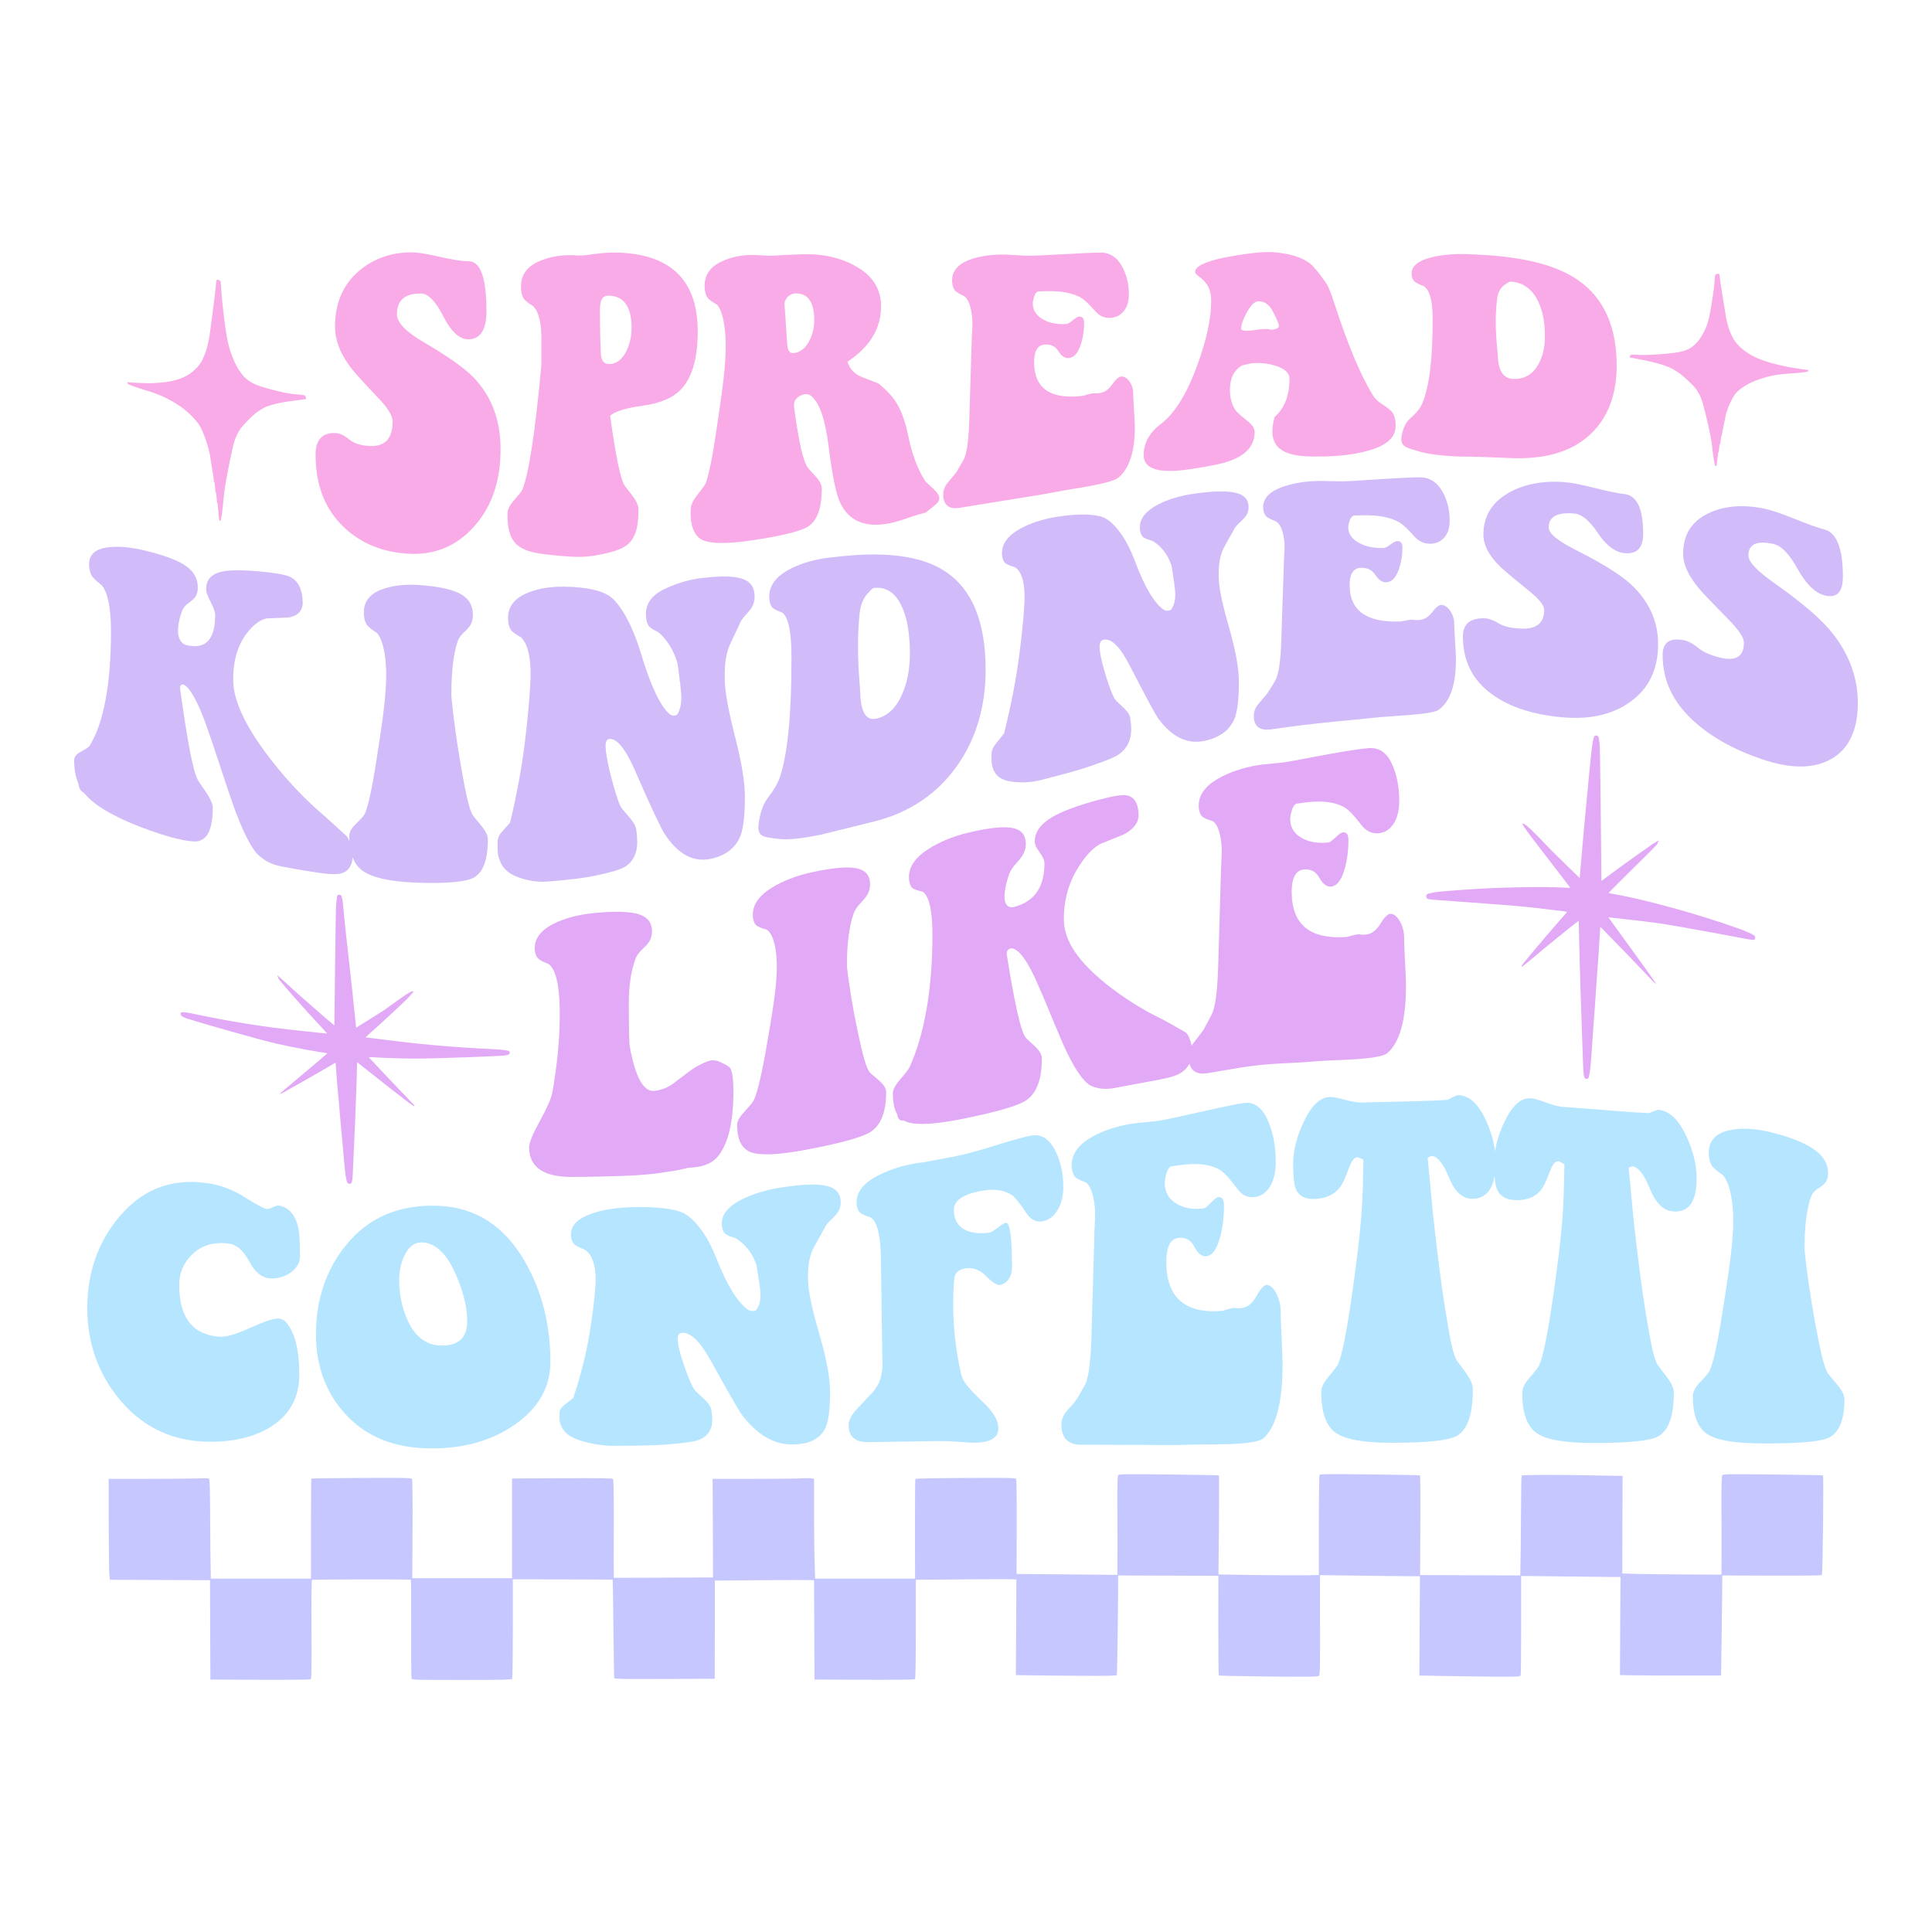 <?xml version="1.0" encoding="utf-8"?>
<!-- Generator: Adobe Illustrator 25.2.0, SVG Export Plug-In . SVG Version: 6.00 Build 0)  -->
<svg version="1.1" id="Layer_1" xmlns="http://www.w3.org/2000/svg" xmlns:xlink="http://www.w3.org/1999/xlink" x="0px" y="0px"
	 viewBox="0 0 2200 2200" style="enable-background:new 0 0 2200 2200;" xml:space="preserve">
<style type="text/css">
	.st0{fill:#C6C7FF;}
	.st1{fill:#F9ABE7;}
	.st2{fill:#E2A9F6;}
	.st3{fill:#D1BBF9;}
	.st4{fill:#B6E5FF;}
</style>
<g>
	<path class="st0" d="M2074.59,1793.47c-0.55,0.64-20.54,0.82-57.16,0.73l-56.25-0.18l-0.09,19.72
		c-0.09,10.81-0.45,36.44-0.73,56.98l-0.55,37.26h-42.26c-23.26,0-49.16-0.09-57.61-0.27l-15.27-0.27l0.27-55.79l0.36-55.89h-8.18
		c-4.45,0-29.99-0.27-56.52-0.64l-48.43-0.55v55.98c0,30.71-0.27,56.52-0.55,57.34c-0.45,1.27-3.63,1.45-27.08,1.36
		c-14.54-0.09-40.35-0.45-57.34-0.73l-30.9-0.55l0.27-56.61l0.36-56.52h-12.18c-6.63,0-32.26-0.27-56.79-0.64l-44.8-0.55v4
		c-0.09,2.18-0.09,27.72,0,56.79c0.09,47.16-0.09,52.89-1.36,53.98c-1.18,1-11.81,1.09-57.43,0.64
		c-30.81-0.36-56.25-0.82-56.52-1.18c-0.27-0.27-0.55-25.9-0.55-56.98l0.09-56.52l-57.07-0.18l-57.07-0.18v9.72
		c0,23.35-1.09,102.5-1.45,103.59c-0.27,0.91-8.91,1.09-42.35,0.91c-23.17-0.09-48.98-0.36-57.34-0.55l-15.36-0.27l0.36-54.43
		l0.27-54.34l-5-0.36c-2.73-0.18-28.53-0.09-57.25,0.18l-52.25,0.45v56.07c0,37.62-0.36,56.43-1,57.07
		c-0.64,0.64-19.26,0.82-57.7,0.73l-56.7-0.27l-0.27-56.43l-0.18-56.52l-3-0.27c-1.54-0.18-26.99-0.18-56.43,0.09l-53.61,0.45v55.89
		l-0.09,55.89l-57.07,0.27c-45.16,0.18-57.07,0-57.34-0.91c-0.27-0.64-0.64-26.08-1-56.61c-0.27-30.44-0.64-55.43-0.82-55.61
		c-0.09-0.09-25.72-0.27-56.98-0.27l-56.7-0.09v56.16c0,30.9-0.36,56.7-0.73,57.25c-0.55,0.91-13.09,1.18-57.43,1.18
		c-52.71,0-56.61-0.09-57.16-1.54c-0.36-0.91-0.55-26.44-0.45-56.89c0.09-30.35-0.09-55.43-0.36-55.7
		c-0.64-0.64-111.5-0.45-112.59,0.18c-0.55,0.36-0.82,21.35-0.55,56.34c0.18,38.35,0,55.98-0.73,56.7
		c-0.64,0.64-18.72,0.82-57.7,0.73l-56.7-0.27l-0.27-56.61l-0.18-56.52h-3c-1.54,0-27.26-0.18-56.98-0.27l-54.07-0.18l-0.64-7.72
		c-0.27-4.27-0.55-30.08-0.64-57.52l-0.09-49.71h45.25c24.81,0,50.25-0.27,56.52-0.55c6.27-0.27,11.9-0.09,12.45,0.27
		c0.91,0.64,1.18,11.09,1.36,44.34c0.09,23.99,0.36,49.43,0.55,56.52l0.27,12.99h56.98h56.98v-56.7c0-31.17,0.18-56.98,0.45-57.16
		c0.27-0.27,25.9-0.64,57.07-0.73c48.89-0.27,56.79-0.09,57.52,1c0.55,0.91,0.82,21.81,0.64,57.25l-0.27,55.89h56.79h56.79v-56.79
		v-56.79l57.16-0.27c45.16-0.18,57.34,0,57.98,0.91c0.36,0.64,0.73,16.9,0.73,36.17c-0.09,19.26-0.09,44.25-0.09,55.7l0.09,20.63
		l56.52-0.18l56.43-0.27l-0.18-56.16l-0.27-56.07h46.25c25.35,0,50.34-0.27,55.34-0.64c5.09-0.27,10.27-0.27,11.63,0.09l2.36,0.55
		v38.98c0,21.35,0.27,46.89,0.64,56.7l0.54,17.9h56.89h56.89l-0.09-56.25c-0.09-30.99,0.18-56.7,0.45-57.16
		c0.36-0.64,21.35-1,57.16-1.18c48.89-0.27,56.7-0.09,57.52,1c0.55,0.82,0.82,21.54,0.73,54.8l-0.18,53.52l57.34,0.45l57.43,0.55
		l0.09-19.9c0.09-10.9,0-36.17-0.09-56.07c-0.09-27.72,0.18-36.53,1-37.62c1-1.18,8-1.27,57.52-0.73
		c31.08,0.36,56.7,0.82,57.07,1.09c0.36,0.18,0.36,25.63,0.09,56.52l-0.55,56.25l43.07,0.64c23.72,0.27,49.43,0.45,57.16,0.27
		l14.08-0.27v-56.34c0-32.08,0.36-56.89,0.82-57.61c0.73-1.09,9.27-1.18,57.16-0.64c30.99,0.36,56.7,0.82,57.16,1.09
		c0.45,0.27,0.64,25.9,0.45,56.98l-0.27,56.52l56.98,0.27l57.07,0.18l0.27-12.9c0.18-7.18,0.45-32.53,0.55-56.52
		c0.09-23.9,0.45-43.8,0.73-44.25c0.55-1,38.17-1.09,82.87-0.18l32.08,0.55l-0.18,55.52l-0.18,55.52l16.72,0.55
		c9.18,0.27,34.62,0.55,56.52,0.64l39.71,0.18l0.09-19.72c0.09-10.9,0-36.08-0.09-55.98c-0.09-27.81,0.18-36.53,1-37.62
		c1-1.18,8-1.27,57.52-0.73c31.08,0.36,56.7,0.82,57.07,1.09C2076.86,1680.61,2075.59,1792.38,2074.59,1793.47z"/>
	<path class="st1" d="M348.56,453.31c0.06,0.77,0.01,0.96-0.21,1.07c-0.31,0.18-1.2,0.3-4.81,0.74c-1.34,0.16-3.2,0.41-4.13,0.55
		c-0.95,0.14-2.22,0.3-2.84,0.37c-1.19,0.12-4.16,0.51-5.56,0.71c-0.45,0.06-1.23,0.17-1.73,0.24c-0.92,0.12-3.04,0.45-7.07,1.12
		c-1.95,0.32-3.57,0.67-7.97,1.64c-2.59,0.57-8.07,2.24-10.69,3.25c-1.31,0.51-3.54,1.59-4.8,2.34c-1.52,0.9-5.65,3.64-6.62,4.4
		c-0.4,0.32-1.05,0.81-1.41,1.08c-3.14,2.41-11.29,10.62-15.24,15.32c-1.11,1.32-2.74,3.65-3.74,5.37c-1.2,2.03-3.88,7.75-3.88,8.27
		c0,0.08-0.12,0.46-0.29,0.85c-0.41,0.97-0.85,2.31-1.19,3.53c-0.73,2.65-0.92,3.4-1.07,4.18c-0.09,0.44-0.48,2.22-0.86,3.94
		c-0.38,1.71-0.78,3.6-0.9,4.18c-0.13,0.58-0.29,1.24-0.35,1.47c-0.07,0.23-0.21,0.8-0.3,1.28c-0.09,0.46-0.24,1.2-0.32,1.64
		c-0.12,0.68-0.85,4.04-1.2,5.68c-0.08,0.36-0.26,1.24-0.39,1.97c-0.14,0.72-0.3,1.57-0.36,1.88c-0.06,0.31-0.16,0.84-0.23,1.15
		c-0.06,0.31-0.22,1.2-0.38,1.96c-0.16,0.76-0.47,2.39-0.69,3.6c-0.22,1.21-0.45,2.54-0.54,2.94c-0.08,0.41-0.26,1.51-0.42,2.46
		c-0.16,0.94-0.36,2.05-0.45,2.45c-0.09,0.41-0.21,1.06-0.29,1.47c-0.08,0.41-0.23,1.33-0.36,2.04c-0.13,0.71-0.38,2.2-0.56,3.27
		c-0.17,1.07-0.35,2.14-0.39,2.37c-0.18,0.84-0.39,2.29-0.68,4.58c-0.17,1.31-0.36,2.85-0.45,3.44c-0.24,1.7-0.41,3.29-0.74,6.98
		c-0.39,4.46-0.59,6.33-0.74,7.72c-0.07,0.62-0.24,2.18-0.38,3.44c-0.6,5.47-0.98,8.01-1.56,10.75c-0.48,2.21-0.81,2.61-1.59,1.93
		c-0.65-0.56-0.83-1.31-1.01-4.06c-0.09-1.42-0.23-3-0.3-3.51c-0.14-0.86-0.36-3.53-0.72-8.56c-0.18-2.58-0.39-3.69-0.74-4.02
		c-0.28-0.26-0.44-1.5-0.78-6.48c-0.23-3.17-0.57-5.19-0.9-5.35c-0.35-0.16-0.39-0.41-0.83-5.85c-0.37-4.53-0.57-5.72-1.02-5.97
		c-0.15-0.08-0.26-0.51-0.32-1.27c-0.45-4.92-0.65-6.37-1.37-9.76c-0.2-0.93-0.47-2.7-0.6-3.89c-0.14-1.21-0.53-3.71-0.86-5.58
		c-0.33-1.86-0.76-4.55-0.95-5.92c-0.56-4.16-0.66-4.59-1.43-7.98c-0.93-4.17-2.42-9.3-3.94-13.61c-1.73-4.91-1.96-5.55-3.64-9.5
		c-1.43-3.38-1.47-3.46-2.69-5.65c-1.38-2.47-2.39-3.89-4.98-6.98c-2.41-2.87-4.12-4.68-7.16-7.51c-5.11-4.76-8.46-7.37-13.9-10.86
		c-8.16-5.22-14.64-8.5-21.95-11.38c-0.33-0.13-0.77-0.31-0.98-0.39c-0.35-0.17-1-0.37-4.21-1.55c-0.7-0.26-2.33-0.79-3.61-1.2
		c-1.28-0.41-2.63-0.82-3.01-0.94c-1.91-0.6-2.53-0.81-4.74-1.48c-1.32-0.4-2.71-0.83-3.08-0.97c-0.38-0.12-1.76-0.57-3.08-0.99
		c-4.49-1.39-10.28-3.62-11.49-4.4c-0.74-0.48-0.87-0.71-0.8-1.51c0.02-0.25,0.04-0.37,0.06-0.62c0.73,0.08,1.1,0.12,1.83,0.2
		c0.99,0.11,3.12,0.26,4.68,0.34c1.57,0.08,4.22,0.21,5.86,0.3c3.98,0.21,9.44,0.37,11.13,0.34c4.18-0.04,8.81-0.18,11.5-0.46
		c0.37-0.04,1.79-0.15,3.16-0.26c3.04-0.23,3.26-0.25,6.99-0.83c3.35-0.53,3.19-0.5,5.79-1.07c2.66-0.58,7.33-1.9,9.1-2.57
		c1.53-0.58,3.98-1.63,4.96-2.09c8.37-4.02,16.21-11.4,20.07-18.86c1.13-2.18,3.31-7.3,3.68-8.67c0.06-0.23,0.2-0.64,0.3-0.9
		c0.27-0.65,0.97-2.93,1.13-3.57c0.07-0.29,0.34-1.3,0.6-2.25c0.26-0.94,0.53-2.02,0.59-2.39c0.07-0.36,0.41-1.84,0.75-3.27
		c0.54-2.28,1-4.82,1.37-7.23c0.19-1.28,1.07-7.66,1.22-8.86c0.14-1.15,0.3-2.47,0.57-4.53c0.09-0.65,0.23-1.74,0.32-2.42
		c0.08-0.68,0.22-1.74,0.3-2.33c0.15-1.07,0.31-2.29,0.6-4.34c0.08-0.6,0.22-1.66,0.3-2.34c0.16-1.32,0.38-3.12,0.62-4.76
		c0.35-2.31,0.48-3.88,1.49-11.71c0.08-0.65,0.22-1.72,0.3-2.35c0.08-0.64,0.26-2.11,0.38-3.27c0.12-1.16,0.26-2.33,0.3-2.6
		c0.06-0.45,0.17-1.18,0.53-4.95c0.07-0.68,0.22-2.21,0.35-3.36c0.13-1.16,0.29-2.71,0.34-3.43c0.08-1.09,0.17-1.41,0.47-1.75
		c0.35-0.38,0.44-0.39,1.5-0.26c1.37,0.17,2.03,0.47,2.44,1.12c0.63,1,0.79,1.74,0.93,4.41c0.29,5.39,0.47,7.95,0.59,9.49
		c0.07,0.87,0.2,2.44,0.29,3.47c0.09,1.02,0.2,2.13,0.24,2.46c0.05,0.32,0.19,1.86,0.32,3.39c0.13,1.53,0.3,3.25,0.36,3.81
		c0.3,2.39,0.44,3.53,0.66,5.68c0.44,4.18,0.56,5.17,0.69,5.9c0.09,0.39,0.15,0.95,0.15,1.24c0,0.27,0.06,0.83,0.14,1.22
		c0.17,0.87,0.4,2.59,0.71,5.38c0.23,2.1,0.34,2.87,0.65,4.84c0.23,1.47,0.45,3.06,0.62,4.42c0.07,0.65,0.21,1.61,0.3,2.12
		c0.16,0.99,0.4,2.49,0.6,3.74c0.34,2.11,0.77,4.53,1.04,5.74c0.16,0.73,0.41,1.83,0.54,2.44c0.81,3.77,1.52,6.32,2.81,10.45
		c0.3,0.97,1.43,3.98,2.32,6.18c0.29,0.71,0.51,1.31,0.51,1.35c0,0.34,3.12,7.19,3.79,8.36c0.23,0.4,0.42,0.77,0.42,0.82
		c0,0.07,0.39,0.75,0.86,1.56c3.43,5.82,7.08,10.48,10.27,13.1c4.89,4,9.09,6.24,16.24,8.57c1.11,0.36,2.3,0.76,2.63,0.87
		c0.33,0.11,0.98,0.3,1.43,0.43c0.45,0.13,2.19,0.61,3.83,1.08c1.65,0.47,3.28,0.92,3.61,1c0.33,0.07,1.39,0.35,2.33,0.61
		c0.94,0.25,2.1,0.54,2.56,0.65c0.45,0.11,1.44,0.36,2.18,0.54c0.75,0.18,2.13,0.51,3.08,0.72c2.11,0.47,3.4,0.77,4.58,1.05
		c1.23,0.3,4.71,0.94,6.99,1.27c1.03,0.15,2.25,0.34,2.71,0.41c0.45,0.08,3.37,0.37,6.46,0.62c6.06,0.49,7.19,0.67,7.89,1.2
		C347.82,451.03,348.48,452.26,348.56,453.31z M2059.16,421.35c-0.73-0.08-1.1-0.12-1.83-0.2c-0.99-0.11-3.12-0.4-4.68-0.65
		c-1.57-0.25-4.22-0.66-5.86-0.91c-3.99-0.61-9.44-1.52-11.13-1.86c-4.18-0.83-8.81-1.81-11.5-2.54c-0.37-0.1-1.79-0.45-3.16-0.79
		c-3.04-0.74-3.26-0.8-6.99-1.94c-3.35-1.03-3.19-0.98-5.79-1.89c-2.66-0.93-7.32-2.8-9.09-3.64c-1.53-0.74-3.98-1.99-4.96-2.52
		c-8.37-4.63-16.21-11.73-20.07-18.25c-1.13-1.91-3.31-6.3-3.68-7.44c-0.06-0.19-0.2-0.54-0.3-0.76c-0.27-0.55-0.97-2.47-1.13-3
		c-0.07-0.24-0.34-1.08-0.6-1.87c-0.26-0.78-0.53-1.68-0.59-1.98c-0.07-0.3-0.41-1.52-0.75-2.7c-0.53-1.88-1-3.96-1.37-5.92
		c-0.19-1.04-1.07-6.22-1.22-7.19c-0.14-0.93-0.29-2-0.57-3.66c-0.09-0.52-0.23-1.4-0.32-1.95c-0.08-0.54-0.22-1.41-0.3-1.88
		c-0.15-0.86-0.32-1.85-0.6-3.49c-0.08-0.48-0.22-1.33-0.3-1.88c-0.16-1.06-0.38-2.51-0.62-3.82c-0.35-1.85-0.49-3.14-1.49-9.36
		c-0.08-0.52-0.22-1.37-0.3-1.87c-0.08-0.51-0.26-1.68-0.38-2.6c-0.12-0.92-0.26-1.85-0.3-2.06c-0.06-0.36-0.17-0.94-0.53-3.93
		c-0.07-0.54-0.22-1.75-0.35-2.66c-0.13-0.91-0.28-2.14-0.34-2.71c-0.08-0.86-0.17-1.11-0.47-1.39c-0.35-0.31-0.44-0.32-1.5-0.25
		c-1.38,0.09-2.03,0.31-2.44,0.8c-0.63,0.77-0.79,1.34-0.93,3.42c-0.29,4.19-0.47,6.2-0.59,7.4c-0.07,0.68-0.2,1.9-0.29,2.7
		c-0.09,0.79-0.2,1.66-0.24,1.91c-0.05,0.25-0.19,1.44-0.32,2.63c-0.13,1.19-0.3,2.53-0.36,2.96c-0.3,1.85-0.44,2.73-0.66,4.41
		c-0.44,3.25-0.56,4.01-0.69,4.57c-0.09,0.3-0.15,0.73-0.15,0.96c0,0.21-0.06,0.65-0.14,0.95c-0.17,0.67-0.4,2-0.71,4.16
		c-0.23,1.62-0.34,2.23-0.65,3.74c-0.23,1.13-0.45,2.36-0.62,3.41c-0.08,0.5-0.21,1.25-0.3,1.64c-0.16,0.76-0.4,1.92-0.6,2.88
		c-0.34,1.62-0.77,3.48-1.04,4.4c-0.16,0.56-0.41,1.39-0.54,1.86c-0.81,2.88-1.52,4.8-2.81,7.91c-0.3,0.73-1.43,2.97-2.32,4.59
		c-0.29,0.52-0.51,0.97-0.51,1c0,0.26-3.12,5.27-3.79,6.11c-0.23,0.28-0.42,0.55-0.42,0.59c0,0.05-0.39,0.54-0.86,1.12
		c-3.43,4.14-7.08,7.33-10.27,8.98c-4.89,2.52-9.09,3.75-16.24,4.71c-1.11,0.15-2.3,0.32-2.63,0.36c-0.33,0.04-0.98,0.12-1.43,0.17
		c-0.45,0.05-2.19,0.22-3.83,0.39c-1.65,0.17-3.28,0.34-3.61,0.36c-0.33,0.02-1.39,0.11-2.33,0.2c-0.94,0.09-2.1,0.18-2.56,0.22
		c-0.45,0.04-1.44,0.12-2.18,0.17c-0.75,0.06-2.13,0.15-3.08,0.21c-2.11,0.13-3.4,0.22-4.59,0.3c-1.23,0.09-4.71,0.21-6.99,0.23
		c-1.03,0.01-2.25,0.02-2.71,0.03c-0.45,0.01-3.37-0.07-6.46-0.18c-6.06-0.23-7.19-0.2-7.89,0.12c-0.81,0.36-1.47,1.2-1.55,1.96
		c-0.06,0.56-0.02,0.7,0.21,0.8c0.31,0.16,1.19,0.33,4.81,1.01c1.34,0.25,3.2,0.62,4.13,0.81c0.95,0.2,2.22,0.45,2.84,0.56
		c1.19,0.21,4.16,0.81,5.56,1.1c0.45,0.09,1.23,0.25,1.73,0.36c0.92,0.18,3.04,0.66,7.07,1.6c1.95,0.46,3.57,0.89,7.97,2.13
		c2.6,0.73,8.07,2.65,10.69,3.74c1.31,0.55,3.53,1.66,4.79,2.39c1.52,0.89,5.64,3.52,6.62,4.24c0.4,0.3,1.05,0.76,1.41,1.03
		c3.14,2.29,11.29,9.82,15.24,14.13c1.11,1.21,2.74,3.3,3.74,4.81c1.2,1.79,3.88,6.76,3.88,7.17c0,0.07,0.12,0.38,0.29,0.72
		c0.41,0.84,0.85,1.97,1.19,3c0.73,2.22,0.92,2.86,1.07,3.5c0.09,0.37,0.48,1.85,0.86,3.28c0.38,1.42,0.78,3.01,0.9,3.49
		c0.13,0.49,0.29,1.04,0.35,1.24c0.07,0.19,0.21,0.68,0.3,1.07c0.09,0.38,0.24,1.01,0.32,1.37c0.12,0.57,0.85,3.38,1.2,4.76
		c0.08,0.3,0.26,1.04,0.39,1.65c0.14,0.6,0.3,1.32,0.36,1.58c0.06,0.26,0.16,0.7,0.23,0.96c0.06,0.26,0.22,1.01,0.38,1.65
		c0.16,0.64,0.47,2.01,0.69,3.02c0.22,1.01,0.45,2.13,0.54,2.47c0.08,0.34,0.27,1.27,0.42,2.06c0.16,0.79,0.36,1.72,0.45,2.06
		c0.09,0.35,0.21,0.9,0.29,1.24c0.07,0.34,0.23,1.12,0.36,1.72c0.13,0.6,0.38,1.85,0.56,2.75c0.17,0.9,0.35,1.8,0.39,2
		c0.18,0.72,0.39,1.93,0.68,3.85c0.17,1.1,0.36,2.38,0.45,2.88c0.24,1.43,0.41,2.75,0.74,5.81c0.39,3.7,0.59,5.26,0.74,6.42
		c0.07,0.51,0.24,1.83,0.38,2.88c0.6,4.58,0.98,6.74,1.56,9.12c0.48,1.92,0.81,2.33,1.59,1.99c0.65-0.28,0.83-0.85,1.01-3.04
		c0.09-1.14,0.23-2.39,0.3-2.78c0.14-0.67,0.36-2.79,0.72-6.79c0.18-2.05,0.39-2.9,0.74-3.08c0.29-0.14,0.44-1.12,0.78-5.08
		c0.23-2.52,0.57-4.08,0.9-4.13c0.35-0.05,0.39-0.24,0.83-4.56c0.37-3.6,0.57-4.52,1.02-4.62c0.15-0.03,0.26-0.36,0.32-0.96
		c0.45-3.9,0.65-5.04,1.37-7.63c0.2-0.72,0.47-2.09,0.6-3.03c0.14-0.96,0.53-2.91,0.86-4.35c0.33-1.45,0.76-3.54,0.95-4.61
		c0.56-3.26,0.66-3.6,1.43-6.2c0.93-3.2,2.42-7.07,3.94-10.29c1.73-3.66,1.97-4.14,3.64-7.05c1.43-2.48,1.47-2.55,2.69-4.1
		c1.38-1.76,2.39-2.73,4.98-4.78c2.41-1.91,4.12-3.08,7.16-4.85c5.11-2.98,8.46-4.53,13.9-6.43c8.16-2.84,14.63-4.41,21.95-5.48
		c0.33-0.05,0.77-0.12,0.98-0.15c0.35-0.08,0.99-0.13,4.21-0.52c0.7-0.09,2.33-0.23,3.61-0.33c1.28-0.1,2.63-0.2,3.01-0.23
		c1.91-0.15,2.53-0.2,4.74-0.35c1.32-0.09,2.71-0.19,3.08-0.23c0.38-0.03,1.76-0.15,3.08-0.25c4.49-0.32,10.28-1.12,11.49-1.57
		c0.74-0.28,0.87-0.46,0.8-1.2C2059.19,421.7,2059.18,421.59,2059.16,421.35z"/>
	<path class="st2" d="M1998.65,1067.8c0,2.57-1.28,2.9-6.94,1.93c-4.12-0.71-82.45-15.59-103.51-18.49
		c-1.87-0.26-8.66-1.18-15.1-1.96c-6.4-0.78-13.79-1.57-16.35-1.88c-10.53-1.24-20.8-2.3-22.91-2.57c-2.05-0.26-2.23-0.27-1.99,0.25
		c0.14,0.32,4.08,5.76,8.76,12.14c24.32,33.2,44.94,62.19,45.08,62.72c0.19,0.63-0.71,0.15-1.88-1.01c-4.62-4.62-6.19-6.2-8.95-9.21
		c-1.71-1.87-13.36-14.11-25.84-27.02c-12.49-12.91-23.61-24.24-24.7-25.35c-1.07-1.1-2.01-1.97-2.07-1.92
		c-0.03,0.06-0.35,4.82-0.68,10.62c-0.71,12.47-1.59,26.44-1.79,27.68c-0.08,0.47-0.38,4.76-0.68,9.49
		c-0.3,4.74-0.68,9.81-0.82,11.32c-0.14,1.48-0.57,7.73-0.95,13.91c-0.38,6.15-0.87,13.34-1.09,15.91
		c-0.22,2.57-0.52,6.89-0.68,9.56c-0.16,2.68-0.53,7.73-0.82,11.25c-0.28,3.48-0.59,7.77-0.68,9.44c-0.09,1.67-0.4,6.08-0.68,9.76
		c-0.28,3.67-0.65,8.85-0.82,11.45c-0.16,2.6-0.4,6.13-0.54,7.8c-0.15,1.67-0.46,5.38-0.68,8.26c-0.43,5.48-0.6,6.67-1.33,10.83
		c-0.71,4.04-0.95,4.76-1.71,5.37c-0.93,0.75-2.52,0.6-3.43-0.28c-0.82-0.8-1.15-1.91-1.52-5.24c-0.5-4.54-0.5-5.06-1.12-23.1
		c-0.16-4.67-0.33-10.05-0.41-11.9c-0.08-1.89-0.25-7.23-0.41-11.88c-0.31-9.21-0.47-14.79-0.68-20.49
		c-0.07-2.03-0.26-7.58-0.41-12.3c-0.15-4.72-0.34-10.21-0.41-12.13c-0.07-1.92-0.19-5.89-0.27-8.74c-0.08-2.88-0.19-6.92-0.27-9.03
		c-0.08-2.11-0.19-6.18-0.27-9.03c-0.08-2.87-0.19-7.06-0.27-9.32c-0.08-2.26-0.19-6.93-0.27-10.37s-0.22-7.9-0.27-9.9
		c-0.05-2.01-0.2-8.66-0.3-14.75c-0.1-6.09-0.22-11.11-0.24-11.17c-0.05-0.07-6.03,4.54-13.25,10.36
		c-7.21,5.81-18.72,15.18-25.52,20.78c-6.8,5.6-13.79,11.47-15.51,12.98c-2.77,2.42-4.33,3.69-8.95,7.33
		c-2.54,2-2.53,0.38,0.03-2.75c3.48-4.27,8.21-10.01,9.03-10.98c1.51-1.79,6.85-8.12,7.73-9.16c0.35-0.47,3.37-3.97,4.81-5.67
		c0.16-0.17,1.79-2.14,3.67-4.33c1.86-2.17,4.13-4.83,5.03-5.85c0.9-1.02,3.1-3.58,4.9-5.68c3.1-3.6,5.09-5.93,7.59-8.76
		c0.62-0.7,2.15-2.48,3.43-3.93c1.28-1.46,2.64-3.04,3.05-3.5c0.64-0.72,0.68-0.84,0.27-1.06c-0.24-0.11-3.71-0.63-7.67-1.09
		c-9.2-1.07-12.54-1.53-26.8-3.18c-6.41-0.74-13.22-1.45-15.1-1.64c-21.08-2.12-99.4-7.44-103.51-7.86
		c-5.66-0.59-6.94-1.3-6.94-3.96c0-2.12,0.96-2.7,6.26-3.78c4.59-0.93,6.54-1.19,14.69-1.89c4.4-0.38,11.64-0.95,16.05-1.27
		c4.41-0.33,10.13-0.7,12.65-0.84c2.54-0.14,6.11-0.37,7.89-0.5c1.78-0.14,6.52-0.39,10.47-0.56c3.96-0.17,7.64-0.32,8.16-0.39
		c0.52-0.08,5.36-0.27,10.75-0.41c5.39-0.14,12.24-0.32,15.23-0.41c2.99-0.1,7.64-0.19,10.34-0.22c2.69-0.03,7.29-0.09,10.2-0.14
		c2.91-0.06,8.94-0.05,13.33,0.02c4.39,0.07,11.43,0.24,15.59,0.36c4.16,0.12,8.65,0.33,9.98,0.46c1.36,0.13,2.45,0.15,2.45-0.01
		c0-0.12-1.17-1.74-2.64-3.63c-14.58-18.96-37.27-48.33-43.5-56.64c-4.84-6.46-8.54-11.95-8.54-12.7c0-0.09,0.3-0.13,0.65-0.12
		c1.5,0.07,4.35,2.11,9,6.43c2.98,2.77,14.91,14.84,18.39,18.63c1.74,1.9,4.16,4.43,5.36,5.6c5.36,5.31,31.96,31.42,32.04,31.33
		c0.06-0.05,0.53-5.52,1.06-12.15c1.82-22.51,4.39-51.19,9.66-105.75c3.98-41.19,3.92-35.01,4.65-39.1
		c0.58-3.24,1.11-4.62,1.99-5.08c0.3-0.16,1.09-0.21,1.74-0.12c1.3,0.17,2.37,1.02,2.61,2.12c0.19,0.86,0.94,6.38,1.12,8.25
		c0.29,3.1,1.41,87.08,1.69,129.4c0.09,14.14,0.22,25.76,0.27,25.77c0.03,0,6-4.49,13.22-9.83c7.21-5.33,18.69-13.67,25.49-18.47
		c6.8-4.8,13.79-9.65,15.51-10.9c2.77-2,4.33-3.02,8.95-5.89c1.88-1.17,2.48-0.81,1.25,0.75c-0.38,0.49-0.63,1.09-0.54,1.37
		c0.08,0.25-0.39,1.08-1.06,1.86c-3.08,3.6-27.34,27.22-48.09,47.95c-4.98,4.98-6.64,6.82-6.31,7.02c0.24,0.12,2.01,0.45,3.94,0.72
		c1.9,0.27,6.88,1.19,11.04,2.05c4.16,0.87,11.2,2.37,15.59,3.35c4.4,0.98,10.42,2.42,13.33,3.17s7.51,1.92,10.2,2.6
		c2.69,0.68,7.35,1.9,10.34,2.73c2.99,0.83,9.85,2.68,15.23,4.15c5.39,1.46,10.23,2.86,10.74,3.07c0.52,0.2,4.21,1.28,8.16,2.44
		c3.96,1.16,8.7,2.61,10.47,3.2c1.79,0.59,5.37,1.73,7.89,2.52c2.55,0.79,8.24,2.63,12.65,4.1c4.41,1.47,11.64,3.95,16.05,5.5
		c8.16,2.88,10.1,3.66,14.69,5.82C1997.69,1064.91,1998.65,1065.74,1998.65,1067.8z M574.06,1195.73
		c-4.59-0.59-6.54-0.72-14.69-1.12c-4.4-0.22-11.64-0.6-16.05-0.86c-4.41-0.26-10.13-0.61-12.65-0.76
		c-2.54-0.15-6.11-0.41-7.89-0.56c-1.78-0.15-6.51-0.49-10.47-0.77c-3.96-0.28-7.64-0.58-8.16-0.67c-0.52-0.09-5.36-0.48-10.75-0.92
		c-5.39-0.44-12.24-1.11-15.23-1.44c-2.99-0.33-7.64-0.82-10.34-1.11c-2.69-0.29-7.29-0.81-10.2-1.18
		c-2.91-0.37-8.93-1.08-13.33-1.6c-4.39-0.52-11.43-1.39-15.59-1.93c-4.16-0.54-8.65-1.12-9.98-1.24c-1.36-0.12-2.45-0.3-2.45-0.42
		c0-0.1,1.17-1.2,2.64-2.47c14.58-12.81,37.27-33.91,43.5-40.1c4.84-4.82,8.54-9.03,8.54-9.65c0-0.07-0.3-0.14-0.65-0.15
		c-1.5-0.07-4.35,1.36-9,4.44c-2.99,1.97-14.91,10.47-18.39,13.1c-1.74,1.32-4.16,3.05-5.36,3.83
		c-5.36,3.57-31.96,20.17-32.04,20.09c-0.06-0.05-0.53-4.56-1.06-10.04c-1.82-18.61-4.39-42.35-9.66-89.19
		c-3.98-35.37-3.91-39.81-4.65-44.94c-0.58-4.06-1.11-5.87-1.99-6.66c-0.3-0.28-1.09-0.55-1.74-0.63c-1.3-0.16-2.37,0.56-2.61,1.81
		c-0.19,0.99-0.94,7.41-1.11,9.6c-0.29,3.65-1.41,82.12-1.69,116.61c-0.09,11.52-0.22,20.91-0.27,20.91c-0.03,0-6-5.01-13.22-11.22
		c-7.21-6.2-18.69-16.27-25.49-22.32c-6.8-6.05-13.79-12.42-15.51-14.05c-2.77-2.61-4.33-3.98-8.95-8.05
		c-1.88-1.65-2.48-1.57-1.25,0.18c0.38,0.55,0.63,1.14,0.54,1.34c-0.08,0.18,0.38,1.04,1.06,1.94c3.07,4.16,27.33,32,48.09,54.15
		c4.98,5.31,6.64,7.19,6.31,7.26c-0.25,0.04-2.01-0.12-3.94-0.38c-1.9-0.26-6.88-0.78-11.04-1.19c-4.16-0.41-11.19-1.16-15.59-1.65
		c-4.39-0.5-10.42-1.18-13.33-1.49c-2.91-0.31-7.51-0.85-10.2-1.2c-2.69-0.34-7.35-0.94-10.34-1.32c-2.99-0.38-9.85-1.33-15.23-2.18
		c-5.39-0.84-10.23-1.62-10.75-1.66c-0.52-0.04-4.2-0.63-8.16-1.31c-3.96-0.68-8.69-1.51-10.47-1.79c-1.78-0.28-5.37-0.91-7.89-1.39
		c-2.54-0.48-8.24-1.56-12.65-2.42c-4.41-0.86-11.64-2.32-16.05-3.25c-8.16-1.7-10.1-2.1-14.69-2.71c-5.29-0.7-6.26-0.53-6.26,1.28
		c0,2.26,1.26,3.29,6.94,5.48c4.11,1.59,82.45,24.32,103.51,28.92c1.88,0.41,8.67,1.88,15.1,3.2c6.41,1.32,13.79,2.77,16.35,3.23
		c10.53,1.91,20.79,3.56,22.91,3.84c2.05,0.28,2.23,0.31,1.98,0.67c-0.14,0.22-4.08,3.67-8.76,7.63
		c-24.32,20.63-44.94,37.66-45.08,38.05c-0.19,0.45,0.71,0.34,1.88-0.25c4.62-2.35,6.19-3.17,8.95-4.8
		c1.71-1.01,13.36-7.52,25.84-14.68c12.49-7.15,23.62-13.74,24.7-14.39c1.07-0.64,2.01-1.13,2.07-1.08
		c0.03,0.05,0.35,3.93,0.68,8.63c0.71,10.1,1.6,21.34,1.8,22.36c0.08,0.39,0.38,3.84,0.68,7.64c0.3,3.8,0.68,7.86,0.82,9.08
		c0.14,1.19,0.57,6.19,0.95,11.1c0.38,4.89,0.87,10.59,1.09,12.64c0.22,2.05,0.52,5.46,0.68,7.57c0.16,2.11,0.53,6.1,0.82,8.88
		c0.28,2.74,0.59,6.12,0.68,7.42c0.09,1.3,0.4,4.77,0.68,7.65c0.28,2.88,0.65,6.92,0.82,8.94c0.16,2.02,0.4,4.77,0.54,6.07
		c0.15,1.3,0.46,4.19,0.68,6.43c0.43,4.26,0.6,5.19,1.33,8.48c0.71,3.19,0.95,3.78,1.71,4.36c0.93,0.72,2.52,0.86,3.43,0.33
		c0.81-0.48,1.16-1.27,1.52-3.74c0.5-3.37,0.5-3.73,1.12-17.42c0.16-3.54,0.33-7.63,0.41-9.04c0.08-1.43,0.25-5.51,0.41-9.06
		c0.31-7.03,0.47-11.31,0.68-15.68c0.07-1.55,0.26-5.83,0.41-9.46c0.15-3.63,0.34-7.88,0.41-9.36c0.07-1.48,0.19-4.55,0.27-6.76
		c0.08-2.23,0.19-5.37,0.27-7.01c0.08-1.64,0.19-4.81,0.27-7.02c0.08-2.24,0.19-5.51,0.27-7.27c0.08-1.76,0.19-5.42,0.27-8.12
		c0.08-2.7,0.22-6.2,0.27-7.78c0.05-1.58,0.2-6.82,0.3-11.64c0.1-4.82,0.22-8.8,0.24-8.85c0.05-0.04,6.02,4.74,13.25,10.54
		c7.21,5.78,18.72,14.84,25.52,20.1s13.79,10.63,15.51,11.99c2.77,2.19,4.33,3.35,8.95,6.63c2.55,1.81,2.53,0.54-0.03-2.15
		c-3.48-3.67-8.22-8.66-9.03-9.5c-1.52-1.57-6.85-7.14-7.73-8.06c-0.35-0.41-3.37-3.53-4.81-5.04c-0.16-0.15-1.79-1.91-3.67-3.88
		c-1.87-1.96-4.13-4.36-5.03-5.29c-0.9-0.93-3.1-3.26-4.9-5.18c-3.1-3.3-5.09-5.44-7.59-8.08c-0.62-0.66-2.15-2.3-3.43-3.67
		c-1.28-1.36-2.64-2.84-3.05-3.29c-0.65-0.69-0.68-0.79-0.27-0.89c0.24-0.05,3.71,0.11,7.67,0.35c9.21,0.56,12.54,0.73,26.8,1.07
		c6.41,0.15,13.22,0.26,15.1,0.28c21.08,0.32,99.39-2.84,103.51-3.33c5.66-0.68,6.94-1.33,6.94-3.52
		C580.32,1196.83,579.36,1196.41,574.06,1195.73z"/>
	<path class="st1" d="M539.28,429.81c20.62,21.42,30.74,48.89,30.74,81.79c0,36.01-9.95,64.99-29.61,87.36
		c-19.51,22.21-44.23,33.05-74.22,31.63c-30.74-1.45-55.93-12.31-74.97-30.58c-21.37-20.5-31.86-47.64-31.86-82.22
		c0-17.28,7.87-25.45,23.24-24.59c4.87,0.27,10.2,3.17,15.37,7.38c5.62,4.58,13.12,6.81,23.24,7.29c17.24,0.82,25.87-8.54,25.87-28
		c0-6.62-5.62-15.67-17.24-27.59c-17.24-18.3-27.74-29.71-31.11-34.68c-11.62-15.39-17.24-30.51-17.24-45.53
		c0-26.92,9.07-48.04,27.36-63.62c16.11-13.73,35.99-21.07,59.61-21.07c7.5,0,18.4,1.87,32.23,5.03
		c14.19,3.25,25.12,5.07,32.99,5.08c13.5,0.02,20.24,18.96,20.24,56.81c0,21.42-7.12,32.23-20.99,32.09
		c-9.74-0.1-19.34-8.88-28.11-26.12c-8.69-17.08-17.24-26.01-25.49-26.07c-18.37-0.15-27.36,7.89-27.36,23.62
		c0,9.45,10.12,19.93,30.74,31.97C510.41,406.01,529.15,419.33,539.28,429.81z M794.52,377.3c0,31.61-6.75,53.98-20.24,67.33
		c-8.62,8.58-22.68,14.65-42.36,17.35c-19.62,2.69-32.24,6.63-37.11,11.58c6.37,46.25,11.88,73.16,16.87,79.99
		c6.05,8.28,15.37,17.46,15.37,26.55c0,35.93-10.95,43.97-36.36,49.81c-6.63,1.52-16.87,3.91-28.86,4.16
		c-12,0.25-25.61-1.16-40.86-2.87c-33.9-3.78-43.11-15.1-43.11-46.24c0-4.38,2.25-9.19,6.75-14.45c5.62-6.57,9-10.52,10.12-12.72
		c7.12-17.17,14.62-63.67,21.74-142.32c0-11.94,0-17.92,0-29.93c0-18.2-3-30.56-9.37-36.97c-2.25-1.37-6.06-3.65-9.37-6.89
		c-3.01-2.95-4.5-8.72-4.5-15.6c0-12.41,6.45-22.04,19.49-28.07c10.85-5.01,24.43-7.84,39.73-7.39c3.58,0.11,5.54,0.34,5.52,0.43
		c1.93-0.37,5.33,0.04,8.35-0.43c1.32-0.2,8.1-1.21,18.74-2.31c7.37-0.77,15.03-0.89,22.87-0.47
		C765.36,290.9,794.52,320.76,794.52,377.3z M719.17,373.1c0-24.07-9-36.45-26.62-36.42c-6.37,0.01-9.37,5.06-9.37,15.59
		c0,21.48,0.39,35.54,0.75,42.32c0.38,7.23-0.75,15.38,5.24,18.97c0.38,0.44,2.07,0.69,4.12,0.88c7.38,0.7,14.79-4.65,19.49-13.67
		C716.97,392.77,719.17,383.56,719.17,373.1z M1062.88,556.65c4.49,4.21,6.75,7.69,6.75,11.11c0,2.66-2.25,5.3-6.38,8.65
		c-3.6,2.88-5.4,4.32-9,7.22c-4.49,1.13-12.02,3.21-22.11,6.77c-8.56,3.02-15.74,4.97-21.74,5.97c-25.87,4.33-43.86-3.3-53.61-23.79
		c-4.87-10.05-9.21-31.99-13.49-66.14c-3.58-28.59-10.12-47.35-19.12-55.18c-3-2.61-6.76-3.09-10.87-1.5
		c-7.08,2.72-10.12,7.57-9,14.52c5.25,38.96,10.3,62.02,16.12,68.99c6.02,7.21,15.37,14.61,15.37,23.09
		c0,22.21-5.25,36.28-15.37,43.06c-7.84,5.26-29.24,10.69-64.1,15.87c-28.49,4.23-47.86,4.05-56.97-0.65
		c-9.29-4.79-13.91-17.26-12.75-35.65c0.27-4.21,2.62-9.28,7.12-14.94c5.62-7.07,8.62-11.26,9.75-13.52
		c3.37-8.5,7.81-29.54,12.74-63.51c4.43-30.5,9.39-60.82,10.12-87.06c0.79-28.06-4.12-47.65-10.12-53.23
		c-2.25-1.26-6.05-3.34-9.37-6.4c-3-2.77-4.5-8.38-4.5-15.1c0-12.12,6.57-21.6,19.49-27.55c10.43-4.81,23.62-8.07,39.73-7.22
		c6.3,0.34,9.45,0.51,15.74,0.84c22.12-1.36,36.36-1.79,41.99-1.8c20.61-0.03,39,4.63,54.73,13.4
		c19.43,10.84,29.24,25.72,29.24,46.06c0,25.14-12.75,46.05-38.24,62.95c2.63,8.31,7.87,13.96,16.12,17.27
		c12.36,4.96,18.37,7.17,18.74,7.13c10.12,8.21,17.95,16.6,22.87,25.71c4.36,8.09,8.38,19.46,11.24,33.35
		c4.25,20.62,10.49,38.07,19.11,51.71C1053.51,548.15,1056.95,551.1,1062.88,556.65z M927.18,364.43c0-20.41-7.13-30.7-21.74-30.3
		c-6.37,0.18-13.12,6.77-12,13.97c1.2,17.5,1.8,26.2,3,43.51c0.38,7.14,2.63,10.78,6.75,10.52c7.5-0.48,13.47-5.12,17.99-13.23
		C925.25,381.61,927.18,373.19,927.18,364.43z M1290.37,446.6c0-7.75-6.37-18.55-13.86-17.82c-2.63,0.26-6.01,3.29-10.13,9.16
		c-4.12,5.87-9,9.16-15.36,9.85c-1.13,0.12-2.62,0.28-4.5,0.14c-3.37-0.67-11.62,2.66-14.61,2.99
		c-36.36,4.01-54.36-9.05-54.36-38.73c0-12.52,4.12-19.25,11.99-19.83c7.13-0.53,12.32,2.13,15.74,7.61
		c3.52,5.62,7.5,8.15,11.62,7.8c6.38-0.54,10.98-6.19,14.25-16.74c2.28-7.35,3.37-15.39,3.37-23.28c0-5.15-1.88-7.44-5.62-7.24
		c-4.12,0.22-10.5,8.19-14.62,8.44c-10.12,0.6-18.75-0.98-25.86-4.84c-8.24-4.47-12.37-10.72-12.37-18.55
		c0-1.78,0.38-3.22,0.75-5.01c1.12-4.67,2.62-7.56,5.24-8.71c3.3-0.11,4.95-0.16,8.25-0.27c18-0.59,31.49,2.1,40.87,7.56
		c3.74,2.25,9,7.17,16.11,15.3c4.87,5.52,10.5,7.91,17.24,7.54c7.13-0.39,12.64-3.75,16.49-9.53c3.05-4.57,4.49-10.46,4.49-17.36
		c0-10.86-2.21-20.71-6.75-29.75c-5.88-11.71-14.24-17.7-25.11-17.69c-7.88,0-21.74,0.67-40.87,1.74
		c-19.12,1.07-32.98,1.83-41.61,1.86c-6.38,0.02-21.81-1.31-27.73-1.37c-15.56-0.15-28.89,1.93-39.73,6.06
		c-13.06,4.97-19.5,13.01-19.5,23.25c0,5.68,1.56,10.46,4.49,12.74c3.38,2.63,7.13,4.3,9.38,5.34c4.49,3.22,7.68,11.53,9,24.31
		c0.64,6.21,0,13.43-0.38,21.66c-1.2,38.6-1.8,57.95-2.99,96.7c-0.75,22.92-3,37.45-6.38,43.57c-2.85,4.91-4.28,7.37-7.13,12.31
		c-0.75,1.62-4.12,5.88-10.49,13.29c-3.75,4.37-5.62,8.84-5.62,13.77c0,12.13,6.38,17.51,19.12,15.36
		c28.19-4.59,42.28-6.9,70.47-11.47c10.12-1.69,20.65-3.11,31.49-5.24c13.07-2.56,23.24-4.18,30.74-5.4
		c26.99-4.4,42.74-8.29,47.61-12.18c12.37-10.27,18.75-29.42,18.75-56.96c0-6.12-0.59-14-1.13-22.91
		C1290.56,454.86,1290.37,448.96,1290.37,446.6z M1585.34,469.31c3,4.33,4.36,10.35,3.75,18.02c-0.94,11.94-11.74,20.59-31.49,25.99
		c-13.07,3.58-28.86,5.88-47.61,6.41c-18.75,0.53-32.24-0.25-40.48-2.84c-13.87-3.98-20.62-12.43-20.62-25.54
		c0-4.79,0.75-10.55,2.62-16.63c11.25-9.86,16.87-24.45,16.87-43.63c0-6.49-5.78-11.54-16.49-14.81c-8.18-2.5-17.24-3.44-26.99-2.63
		c0,0-3.37,0.9-10.49,2.44c-9.38,5.49-13.87,14.75-13.87,27.8c0,9.56,2.25,17.66,7.12,24.17c1.88,2.35,6.76,6.3,13.87,12.2
		c4.87,3.92,7.13,7.82,7.13,11.68c0,14.79-9,25.67-26.99,32.41c-8.62,3.48-24.74,6.73-47.6,10.08
		c-34.49,5.06-51.55-0.37-51.73-15.81c-0.17-13.8,6.5-26.04,19.87-36.13c15.72-11.87,29.81-35.01,41.61-67.73
		c10.21-28.31,15.37-52.1,15.37-71.89c0-7.73-1.5-13.81-4.87-18.96c-1.87-2.72-4.5-5.76-8.62-8.72c-3.35-2.4-4.87-4.23-4.87-5.46
		c0-6.8,13.59-13.01,40.1-17.72c22.74-4.05,39.37-5.62,49.86-4.76c17.6,1.45,31.11,5.45,40.47,12.38
		c4.12,3.17,10.5,10.67,18.75,22.62c2.62,3.79,5.62,11.38,9.37,22.88c14.62,45.4,29.24,80.83,43.86,104.78
		c1.88,3.38,5.67,7.25,11.25,10.75C1579.92,464.09,1583.47,467.14,1585.34,469.31z M1456.39,370.85c0-1.5-2.23-6.95-6.75-15.83
		c-4.08-8.02-9.75-12.18-16.86-11.89c-4.12,0.17-8.68,4.52-13.5,13.54c-4.14,7.74-5.99,13.73-5.99,17.72c0,1.84,3.37,2.55,9.75,2.15
		c3-0.19,11.99-1.64,14.99-1.83c4.87-0.29,8.25,0.17,9.37,0.77C1453.39,375.1,1456.39,373.55,1456.39,370.85z M1840.94,416.2
		c0,33.43-10.16,59.83-29.99,78.39c-21.37,20-51.72,28.63-90.34,27.02c-51.35-2.14-67.48-2-48.73-1.26
		c-24.74-0.88-42.36-2.57-52.86-5.44c-9.36-2.56-15.36-4.43-17.61-5.69c-4.5-2.19-6.26-6.05-5.62-10.65
		c1.3-9.47,4.5-17.21,9.75-21.81c7.06-6.19,11.62-11.71,13.87-16.93c8.25-19.36,12.18-52.66,11.99-97.63
		c-0.08-19.83-3.37-31.91-10.12-36.33c-2.25-0.88-5.88-2.21-9.38-4.42c-2.89-1.83-4.49-5.56-4.49-9.91c0-7.85,6.42-13.87,19.5-17.65
		c10.85-3.13,24.14-4.76,39.73-4.6c3.34,0.03,10.13,0.3,20.62,0.88c48.68,2.7,85.46,11.85,109.82,28.87
		C1826.33,339.46,1840.94,372.05,1840.94,416.2z M1759.23,382.73c0-15.25-2.42-28.1-7.13-38.37c-6.84-14.93-17.61-23.02-32.61-23.74
		c-1.13,0.58-3,1.45-4.87,2.92c-5.62,3.21-8.93,9.58-9.75,15.94c-3.96,30.61,0.47,58.05,0.75,66.18
		c0.56,16.51,6.37,25.48,17.61,25.84c13.12,0.41,22.46-5.5,28.86-17.15C1756.9,405.63,1759.23,395.24,1759.23,382.73z"/>
	<path class="st3" d="M538.93,929.1c6.33,8.27,16.61,17.7,16.61,26.79c0,23.78-5.62,38.04-16.61,43.76
		c-8.28,4.31-30.85,6.98-67.63,5.32c-29.66-1.34-49.04-6.28-58.93-13.77c-4.82-3.65-8.4-8.67-10.82-15.01
		c-0.56,9.2-4.57,15.33-11.36,17.8c-5.07,1.84-13.05,1.88-24.52,0.22c-18.51-2.68-27.76-4.24-46.27-7.82
		c-9.89-1.91-18.2-6.37-24.92-12.46c-8.17-7.41-18.97-28.34-30.46-61.51c-9.87-28.51-18.87-57.54-28.87-85.77
		c-10.42-29.41-19.96-44.94-26.11-46.96c-2.65-0.87-4.35,1-3.95,4.92c8.31,59.27,14.85,94.94,20.56,104.24
		c5.98,9.74,16.61,21.92,16.61,30.86c0,23.4-5.62,35.88-16.61,38.1c-8.26,1.67-30.85-2.68-67.63-16.91
		c-32.04-12.39-52.6-25.78-62.09-37.74c-3.95-2.24-6.33-5.74-6.72-11.08c-3.17-7.44-4.75-16.09-4.75-26.37
		c0-3.95,2.61-7.13,7.52-9.7c5.85-3.07,9.49-5.46,10.28-7.12c15.42-25.11,24.12-68.53,24.12-129.95c0-27.25-3.95-45.09-10.68-52.68
		c-2.37-1.89-6.41-4.86-9.89-8.9c-2.84-3.3-4.35-8.89-4.35-14.89c0-10.81,6.9-17.16,20.56-19.08c10.97-1.54,24.95-0.8,41.92,3.28
		c23.25,5.59,39.72,11.55,49.44,19.03c7.89,6.08,11.86,13.84,11.86,23.29c0,16.32-12.66,15.04-17.4,25.5
		c-2.37,5.87-4.77,13.88-5.14,22.63c-0.41,9.43,3.56,16.13,9.89,17.59c21.75,5.04,32.43-6.69,32.43-34.36
		c0-8.66-10.28-20.95-10.28-29.57c0-10.79,6.03-17.17,17.79-19.83c10.16-2.3,27.42-1.99,50.62,0.53
		c14.54,1.58,24.13,3.49,28.88,6.28c8.31,5,12.46,14.58,12.66,28.27c0.13,9.25-5.54,15.43-16.22,17.14
		c-9.81,0.49-14.71,0.69-24.52,1.01c-7.91,1.47-15.43,7.34-22.94,17c-10.68,13.93-15.82,32-15.43,54.61
		c0.4,23.45,15.43,54.44,45.09,92.05c18.98,23.91,37.97,43.57,56.95,59.71c4.35,3.66,13.05,11.85,26.89,24.33
		c1.18,1.15,2.34,3.39,3.39,6.01c-0.12-1.97-0.2-3.98-0.2-6.09c0-4.36,2.59-8.89,7.52-13.61c5.93-5.68,9.49-9.55,10.28-11.66
		c3.56-7.99,8.24-28.66,13.44-62.65c4.67-30.52,9.72-61,10.68-87.76c1.02-28.56-3.95-48.8-10.68-55.61
		c-2.37-1.52-6.33-3.99-9.89-7.51c-3.18-3.14-4.75-8.94-4.75-15.71c0-12.19,6.81-21.1,20.57-26.14c11.43-4.19,25.37-6.13,41.92-4.99
		c23.24,1.59,39.97,5.24,49.43,11.28c8.2,5.23,12.26,12.56,12.26,22.55c0,17.7-13.14,17.93-17.4,30.42
		c-4.4,12.9-7.12,33.22-7.12,60.08c0,0.89,0,1.34,0,2.24c2.37,25.56,6.26,52.87,11.08,80.61
		C530.52,904.64,534.58,923.43,538.93,929.1z M832.41,731.29c3.8-8.03,5.7-12.05,9.49-20.08c4.75-12.82,17.4-15.42,17.4-32.15
		c0-9.45-4.02-15.83-11.86-19.16c-9.71-4.12-26.17-4.45-49.44-1.52c-16.95,2.13-30.91,7.35-41.93,12.66
		c-13.64,6.57-20.57,16.17-20.57,28.12c0,6.64,1.6,12.31,4.35,14.77c3.28,2.93,7.52,4.83,9.89,5.99c9.89,8.6,17.4,20.21,21.75,35.48
		c1.19,7.58,1.98,14.76,2.77,21.49c0.16,0.32,0.24,0.48,0.4,0.79c0,0.86,0,1.29,0,2.14c0.79,6.3,1.18,11.36,1.18,14.35
		c0,8.11-1.58,14.76-4.75,19.55c-3.16,1.81-5.93,1.44-8.7-0.65c-10.68-9.27-21.61-32.75-32.43-68.71
		c-10.02-33.3-22.92-54.81-33.62-63.91c-8.23-7-26.65-12.33-55.37-12.41c-16.92-0.04-30.91,2.88-41.92,7.77
		c-13.63,6.05-20.56,15.48-20.56,27.71c0,6.79,1.59,12.5,4.74,15.37c3.53,3.21,7.52,5.38,9.89,6.72
		c8.7,8.05,12.34,26.51,10.68,54.49c-1.13,19.09-3.11,40.51-5.94,63.79c-3.47,28.59-9.09,59.77-17,92.85
		c-3.64,4.09-5.46,6.13-9.1,10.19c-3.56,3.97-5.14,7.9-5.14,11.78c0,3.28,0,4.91,0,8.18c0,6.47,1.95,12.55,4.35,17.08
		c3.32,6.26,9.7,11.59,19.38,15.05c10.97,3.92,21.75,5.6,32.43,4.83c27.29-1.96,45.61-4.72,53.39-6.39
		c16.08-3.45,30.23-6.67,36.78-11.23c8.27-5.75,12.66-15.13,12.66-27.1c0-4.55-0.34-9.54-1.19-14.76
		c-0.72-4.43-3.56-8.73-7.12-12.94c-3.64-4.29-5.46-6.45-9.1-10.79c-2.77-3.5-6.62-14.61-11.47-32.76
		c-4.97-18.61-7.12-31.5-7.12-38.82c0-4.73,1.58-7.43,4.35-7.63c9.1-0.65,18.98,12.48,30.06,38.07
		c17.79,41.01,28.47,63.12,32.43,69.54c15.43,23.73,32.83,32.86,52.21,29.02c17.4-3.45,28.86-12.32,34.4-26.06
		c3.56-8.86,5.14-23.79,5.14-45.08c0-15.97-3.52-37.84-10.68-65.96c-7.46-29.31-12.06-52.02-12.25-67.46c-0.05-4.19,0-5.95,0-5.53
		C825.29,754.78,826.87,742.52,832.41,731.29z M936.08,950.17c0.41-0.06,3.02-0.63,7.88-1.7
		C941.24,949.09,938.64,949.64,936.08,950.17z M1122.34,762.81c0,41.71-10.71,77.78-31.65,108.02
		c-22.55,32.57-54.57,54.47-95.31,64.64c-40.85,10.2-60.55,14.89-59.3,14.71c-21.97,4.58-37.97,6.29-47.88,5.29
		c-9.88-1-16.21-2.02-18.59-3.12c-4.75-1.79-6.61-6.31-5.93-12.47c1.38-12.58,4.74-23.42,10.29-30.7
		c7.45-9.78,12.25-18.19,14.63-25.67c8.7-27.67,12.85-72.98,12.66-136.31c-0.09-27.94-3.56-44.69-10.68-49.75
		c-2.38-0.84-6.4-2.19-9.9-4.58c-3.05-2.08-4.74-7.25-4.74-13.66c0-11.53,6.8-21.64,20.57-29.53c11.46-6.56,25.55-11.31,41.92-13.91
		c3.52-0.56,10.69-1.39,21.75-2.51c51.38-5.16,90.17,0.33,115.88,17.24C1106.91,670.79,1122.34,707.74,1122.34,762.81z
		 M1036.12,743.84c0-20.13-2.57-36.64-7.52-49.26c-7.25-18.48-18.59-27.17-34.41-24.95c-1.18,1.05-3.16,2.66-5.14,5.1
		c-5.93,5.67-9.39,14.81-10.29,24.23c-4.21,44.11,0.5,79.07,0.79,89.88c0.59,22.09,6.72,32.17,18.59,29.41
		c13.84-3.23,23.68-13.73,30.45-30.86C1033.67,774.58,1036.12,760.35,1036.12,743.84z M1409.89,561.93
		c-9.74-3.18-26.16-3.1-49.44,0.13c-16.95,2.35-30.88,6.82-41.92,12.52c-13.68,7.06-20.56,15.87-20.56,25.79
		c0,5.51,1.74,10.09,4.36,11.72c3.33,2.07,7.51,3.05,9.89,3.72c9.89,5.92,17.4,15.17,21.75,27.97c1.18,6.4,1.98,12.51,2.77,18.27
		c0.16,0.27,0.23,0.4,0.39,0.67c0,0.74,0,1.11,0,1.85c0.79,5.39,1.19,9.76,1.19,12.36c0,7.05-1.59,12.94-4.75,17.29
		c-3.17,1.75-5.93,1.55-8.7-0.12c-10.68-7.57-21.64-26.09-32.44-55.02c-10.01-26.81-22.8-42.67-33.61-48.74
		c-8.03-4.51-26.6-6.42-55.37-1.84c-16.92,2.69-30.89,7.53-41.92,13.65c-13.66,7.58-20.56,16.97-20.56,27.49
		c0,5.84,1.73,10.52,4.75,12.31c3.54,2.1,7.51,3.18,9.89,3.87c8.7,5.26,12.33,20.42,10.68,45.09c-1.13,16.86-3.11,36.06-5.93,57.27
		c-3.47,26.08-9.1,55.22-17.01,87.01c-3.64,4.52-5.46,6.78-9.09,11.31c-3.56,4.42-5.14,8.37-5.14,11.92c0,2.99,0,4.49,0,7.48
		c0,5.92,1.98,11.1,4.35,14.66c3.28,4.94,9.67,8.47,19.38,9.63c10.92,1.3,21.75,0.75,32.43-1.95c27.29-6.89,45.48-12.08,53.39-14.82
		c16.12-5.59,30.22-10.35,36.78-15.44c8.28-6.42,12.66-15.78,12.66-26.98c0-4.26-0.33-8.89-1.18-13.63
		c-0.72-4.01-3.56-7.66-7.13-11.07c-3.64-3.48-5.46-5.22-9.09-8.69c-2.77-2.82-6.63-12.47-11.47-28.09
		c-4.96-15.99-7.12-27.1-7.12-33.59c0-4.19,1.59-6.83,4.35-7.44c9.1-1.99,18.99,8,30.06,29.57c17.81,34.55,28.48,54.52,32.44,60.18
		c15.42,20.84,32.82,29.48,52.2,25.48c17.4-3.59,28.88-12.01,34.42-25.02c3.55-8.38,5.14-22.54,5.14-42.29
		c0-14.81-3.53-34.99-10.68-60.03c-7.45-26.11-12.07-45.72-12.27-58.97c-0.05-3.6,0-5.12,0-4.75c0-11.31,1.59-21.75,7.13-31.33
		c3.79-6.84,5.69-10.25,9.48-17.02c4.75-10.78,17.4-13.13,17.4-26.87C1421.75,569.63,1417.73,564.49,1409.89,561.93z
		 M1655.91,708.84c0-8.08-6.72-20.02-14.63-19.99c-2.77,0.01-6.33,2.82-10.68,8.51c-4.35,5.67-9.49,8.58-16.22,8.73
		c-1.18,0.03-2.76,0.06-4.75-0.24c-3.55-0.97-12.25,1.77-15.42,1.88c-38.37,1.3-57.35-12.42-57.35-41.86
		c0-12.41,4.35-18.96,12.66-19.3c7.51-0.32,13,2.52,16.61,8.12c3.72,5.77,7.91,8.5,12.25,8.36c6.72-0.22,11.58-5.67,15.04-16.15
		c2.41-7.29,3.56-15.36,3.56-23.3c0-5.18-1.99-7.56-5.94-7.49c-4.35,0.08-11.07,7.83-15.42,7.94c-10.68,0.28-19.8-1.49-27.29-5.39
		c-8.7-4.54-13.06-10.64-13.06-18.26c0-1.73,0.4-3.13,0.79-4.88c1.18-4.53,2.77-7.34,5.54-8.47c3.48-0.11,5.22-0.16,8.7-0.27
		c18.98-0.55,33.22,2.31,43.11,7.99c3.95,2.34,9.49,7.4,17,15.91c5.15,5.79,11.08,8.5,18.2,8.49c7.52-0.01,13.35-3.11,17.4-8.84
		c3.2-4.52,4.75-10.54,4.75-17.66c0-11.21-2.35-21.47-7.13-30.84c-6.19-12.14-15.02-18.27-26.5-18.29
		c-8.3-0.02-22.93,0.64-43.11,1.94c-20.17,1.28-34.81,2.35-43.9,2.61c-6.72,0.19-23.01-0.58-29.27-0.42
		c-16.44,0.43-30.47,2.98-41.92,7.31c-13.78,5.21-20.56,12.91-20.56,22.39c0,5.27,1.69,9.67,4.74,11.66
		c3.62,2.37,7.52,3.76,9.9,4.67c4.74,2.88,8.1,10.64,9.48,22.72c0.67,5.88,0,12.79-0.39,20.69c-1.26,37-1.9,55.85-3.16,94.29
		c-0.79,22.73-3.17,37.37-6.72,43.48c-3.01,4.9-4.51,7.37-7.52,12.33c-0.79,1.63-4.35,5.82-11.07,13.55
		c-3.95,4.54-5.93,9.13-5.93,14.13c0,12.32,6.72,17.56,20.16,15.6c29.74-4.18,44.62-6.03,74.36-9.04
		c10.68-1.13,21.77-1.87,33.22-3.2c13.8-1.6,24.52-2.31,32.43-2.82c28.47-1.84,45.08-3.66,50.23-7.07
		c13.05-9.07,19.77-28.24,19.77-57.06c0-6.4-0.62-14.77-1.18-24.12C1656.12,717.46,1655.91,711.3,1655.91,708.84z M1855.67,664.05
		c-10.68-9.51-30.45-22.25-59.73-36.97c-21.75-10.93-32.43-19.4-32.43-26.54c0-11.92,9.49-17.45,28.88-15.83
		c8.7,0.72,17.75,8.21,26.89,21.98c9.28,13.98,19.38,21.76,29.67,23.05c14.63,1.84,22.15-5.43,22.15-21.76
		c0-28.85-7.13-43.86-21.36-45.4c-8.31-0.9-19.82-3.44-34.81-7.18c-14.61-3.65-26.11-5.89-34.01-6.45
		c-24.92-1.78-45.89,2.56-62.89,12.19c-19.32,10.94-28.86,26.86-28.86,47.63c0,11.58,5.93,23.35,18.19,35.52
		c3.56,3.93,14.63,12.9,32.83,27.82c12.26,9.73,18.2,17.15,18.2,22.37c0,15.31-9.09,22.27-27.29,21.31
		c-10.68-0.56-18.6-2.35-24.52-5.98c-5.47-3.37-11.08-5.61-16.22-5.74c-16.22-0.41-24.52,6.57-24.52,20.68
		c0,28.22,11.09,50.04,33.61,66.19c20.09,14.41,46.67,22.88,79.11,25.81c31.64,2.86,57.77-2.87,78.31-17.86
		c20.76-15.16,31.24-36.68,31.24-65.49C1888.1,707.06,1877.42,683.48,1855.67,664.05z M2083.1,716.74
		c-10.68-12.45-30.45-30.02-59.73-50.64c-21.75-15.31-32.43-25.89-32.43-33.56c0-12.79,9.49-17.47,28.88-13.02
		c8.7,2,17.74,11.41,26.89,27.94c9.29,16.78,19.38,26.99,29.67,30.1c14.63,4.43,22.15-2.45,22.15-20.81
		c0-32.42-7.13-50.38-21.36-53.96c-8.31-2.09-19.82-6.43-34.81-12.45c-14.62-5.87-26.11-9.72-34.01-11.3
		c-24.92-4.97-45.89-2.71-62.89,5.41c-19.31,9.23-28.86,24.61-28.86,46.18c0,12.03,5.93,25.03,18.19,39.62
		c3.56,4.64,14.63,15.68,32.83,34.53c12.26,12.36,18.2,21.33,18.2,26.84c0,16.15-9.09,21.63-27.29,17.14
		c-10.68-2.64-18.59-5.97-24.52-10.81c-5.48-4.48-11.08-7.79-16.22-8.84c-16.22-3.32-24.52,2.35-24.52,16.62
		c0,28.54,11.07,52.45,33.61,73.74c20.1,18.98,46.67,33.87,79.11,44.93c31.64,10.78,57.81,11.57,78.3,0.4
		c20.73-11.3,31.24-32.7,31.24-64.74C2115.53,770.78,2104.85,742.17,2083.1,716.74z"/>
	<path class="st2" d="M831.74,1216.51c2.13,4.01,3.4,12.6,3.4,26.17c0,33.91-5.52,57.61-16.16,72.26
		c-5.53,7.56-13.61,12-23.82,13.67c-1.7,0.28-4.31,0.76-8.08,0.93c-2.93,0.13-5.53,0.5-6.8,1.09c-8.67,1.69-13.01,3.02-21.69,3.91
		c-13.18,2.41-30.22,3.88-51.03,4.54c-35.67,1.13-52.73,1.1-51.45,1.06c-35.72,1.19-53.58-10.1-53.58-33.54
		c0-5.21,3.79-14.68,11.48-28.7c8.37-15.26,13.61-26.58,14.88-33.5c5.53-30.78,8.72-61.94,8.51-92.47
		c-0.21-30.17-4.68-48.49-12.76-54.24c-2.55-1-6.77-2.55-10.63-5.18c-3.29-2.24-5.1-7.22-5.1-13.22c0-10.81,7.3-20.52,22.11-27.71
		c12.31-5.98,27.28-10.11,45.08-11.83c25.02-2.42,43-1.97,53.15,1.97c8.83,3.43,13.18,9.53,13.18,18.78
		c0,16.39-14.12,18.95-18.71,31.12c-4.72,12.54-7.66,29.43-7.66,50.49c0,29.57,0.42,45.37,0.85,48.51
		c6.38,35.61,15.73,52.73,28.07,51.58c8.08-0.75,16.16-3.88,23.81-9.99c11.48-8.76,19.14-14.59,22.97-16.9
		c7.65-4.21,13.18-6.87,17.01-7.61s7.23-0.18,11.06,1.49C826.64,1212.28,830.46,1214.75,831.74,1216.51z M991.2,1221.95
		c-4.68-4.34-9.05-21.2-14.88-49.15c-5.18-24.8-9.36-49.25-11.91-72.43c0-0.83,0-1.25,0-2.09c0-25.06,2.93-44.79,7.66-58.08
		c4.59-12.9,18.71-16.88,18.71-33.37c0-9.31-4.35-15.01-13.18-17.53c-10.15-2.9-28.13-1.46-53.16,3.98
		c-17.79,3.86-32.75,9.87-45.07,17.3c-14.81,8.94-22.11,19.43-22.11,30.81c0,6.32,1.88,11.35,5.1,13.21
		c3.79,2.18,8.08,3.26,10.63,3.95c7.23,4.27,12.53,22.19,11.48,48.35c-1.01,25.33-6.46,54.77-11.48,84.24
		c-5.59,32.77-10.63,53.02-14.46,61.35c-0.85,2.16-4.66,6.73-11.05,13.67c-5.35,5.81-8.08,10.63-8.08,14.57
		c0,16.97,5.1,27.38,15.73,31.35c10.63,3.98,31.47,3.04,63.36-2.95c39.55-7.44,63.8-14.35,72.72-20.16
		c11.83-7.71,17.86-22.52,17.86-45.28C1009.06,1235.01,998,1228.3,991.2,1221.95z M1599.72,1091.09
		c-0.64-13.01-0.86-21.18-0.86-24.47c0-10.8-7.23-26.44-15.73-26.07c-2.98,0.13-6.8,4.02-11.48,11.7
		c-4.67,7.67-10.2,11.67-17.44,12.06c-1.28,0.07-2.97,0.16-5.1-0.18c-3.83-1.18-13.18,2.65-16.59,2.87
		c-41.25,2.68-61.66-14.4-61.66-51.61c0-15.7,4.68-24.25,13.61-25.24c8.08-0.9,13.95,2.33,17.86,9.35
		c3.99,7.18,8.51,10.5,13.18,10.09c7.23-0.64,12.45-7.96,16.17-21.85c2.59-9.68,3.82-20.28,3.82-30.65c0-6.76-2.13-9.7-6.38-9.28
		c-4.67,0.46-11.91,11.05-16.58,11.54c-11.48,1.21-21.28-0.33-29.34-4.66c-9.35-5.02-14.04-12.29-14.04-21.9
		c0-2.18,0.43-3.99,0.86-6.24c1.27-5.85,2.97-9.59,5.95-11.32c3.74-0.53,5.61-0.79,9.36-1.3c20.41-2.79,35.72-0.59,46.35,5.87
		c4.25,2.68,10.2,8.75,18.28,19.3c5.53,7.18,11.91,10.31,19.56,9.75c8.08-0.59,14.36-5.16,18.71-13.1c3.47-6.33,5.1-14.43,5.1-23.95
		c0-14.97-2.5-28.44-7.66-40.45c-6.65-15.52-16.16-20.53-28.48-19.35c-8.93,0.85-24.67,3.21-46.35,7.18
		c-21.69,3.97-37.42,7.18-47.2,8.69c-7.23,1.11-24.73,2.34-31.48,3.47c-17.62,2.95-32.76,8.25-45.07,15.3
		c-14.81,8.48-22.11,18.88-22.11,30.45c0,6.43,1.87,11.59,5.1,13.55c3.78,2.29,8.09,3.5,10.64,4.28c5.11,2.84,8.7,11.83,10.2,26.5
		c0.73,7.11,0,15.66-0.42,25.37c-1.36,45.41-2.04,68.46-3.4,115.24c-0.85,27.66-3.4,45.5-7.23,53.04c-3.23,6.07-4.85,9.1-8.08,15.17
		c-0.85,1.98-4.67,7.25-11.91,16.34c-1.1,1.39-2.05,2.78-2.87,4.19c-1.29-6.08-4.09-13.34-6.91-15.15
		c-14.89-8.59-24.24-13.91-28.92-16.14c-20.42-9.9-40.82-22.57-61.24-38.74c-31.89-25.54-48.04-49.2-48.48-72.43
		c-0.42-22.38,5.11-42.67,16.59-60.98c8.08-12.75,16.16-21.6,24.67-26.24c10.54-4.28,15.82-6.41,26.36-10.63
		c11.48-5.72,17.58-13.68,17.43-22.53c-0.21-12.98-4.67-20.58-13.61-22.27c-5.1-0.9-15.37,0.76-31.04,4.92
		c-24.93,6.62-43.5,13.66-54.43,20.31c-12.71,7.73-19.14,16.74-19.14,27.42c0,8.53,11.06,15.97,11.06,24.54
		c0,27.4-11.48,44.03-34.87,49.95c-6.8,1.72-11.01-3.39-10.63-12.69c0.39-9.37,2.97-18.27,5.52-25.34
		c5.11-12.83,18.71-17.63,18.71-33.84c0-9.39-4.33-15.23-12.76-17.54c-10.45-2.87-28.11-1.12-53.15,4.9
		c-18.22,4.38-33.2,10.92-45.07,18.55c-14.69,9.45-22.11,20.21-22.11,31.65c0,6.35,1.89,11.53,4.68,13.2c3.5,2.1,8.07,3,10.62,3.61
		c7.23,4.07,11.48,20.36,11.48,48.71c0,63.9-9.35,114.25-25.93,150.94c-0.85,2.28-4.66,7.12-11.05,14.52
		c-5.34,6.19-8.08,11.31-8.08,15.45c0,10.78,1.7,18.7,5.11,24.22c0.42,5.3,2.98,7.26,7.23,6.81c10.21,5.81,32.31,5.14,66.76-1.81
		c39.54-7.98,63.8-15.07,72.71-21.16c11.82-8.08,17.86-23.74,17.86-47.73c0-9.16-11.63-16.44-17.86-23.04
		c-6-6.36-13.18-39.48-22.11-95.16c-0.42-3.75,1.51-6.57,4.25-7.05c6.83-1.19,16.93,9.71,28.07,34.09
		c10.75,23.51,20.42,48.57,31.03,73.01c12.35,28.45,23.97,45.26,32.74,49.36c7.19,3.36,16.17,4.46,26.79,2.44
		c19.9-3.78,29.85-5.64,49.76-9.27c12.33-2.24,20.86-4.81,26.36-8.41c3.91-2.56,6.98-5.95,9.08-10.06
		c2.36,8.99,9.2,12.83,20.7,10.88c31.98-5.24,47.97-9.06,79.94-10.86c11.48-0.71,23.42-0.97,35.73-2.03
		c14.82-1.28,26.36-1.72,34.86-2.05c30.62-1.2,48.48-3.4,54.01-7.85c14.03-11.83,21.26-37.51,21.26-76.03
		C1600.99,1114.72,1600.33,1103.61,1599.72,1091.09z"/>
	<path class="st4" d="M218.77,1428.53c-9.85,9.58-14.71,21.24-14.71,34.71c0,36.84,15.15,56.47,45.43,58.91
		c7.35,0.59,19.52-2.82,35.48-10.1c16.3-7.43,27.26-11,32.45-10.61c3.03,0.23,5.62,1.53,7.79,3.53
		c10.39,11.47,15.58,31.58,15.58,60.3c0,25.1-10.06,44.22-29.42,57.47c-18.15,12.42-42.4,19.16-72.69,19
		c-39.37-0.21-73.12-14.34-100.38-45.6c-25.85-29.64-38.94-66.32-38.94-106.47c0-41.45,12.97-77.41,38.51-106.49
		c28.04-31.94,62.74-42.27,102.98-35.11c13.41,2.38,26.93,8.09,39.37,16.13c12.96,8.37,20.77,12.11,23.79,12.51
		c3.46,0.45,10.05-4.63,13.85-3.91c11.25,2.14,18.6,10.56,22.07,26.28c0.87,4.96,1.73,15.53,1.73,31.54c0,15.27-18.17,26.7-35.48,25
		c-8.22-0.81-16.01-7.25-22.5-19.41c-6.49-12.17-14.27-18.94-22.93-20.1C243.86,1413.83,229.58,1418.01,218.77,1428.53z
		 M597.76,1436.6c19.33,33.57,28.99,71.73,28.99,114.26c0,29.05-13.89,52.97-41.1,71.78c-25.71,17.78-57.12,26.71-93.89,26.71
		c-41.11,0-74.16-12.47-98.65-39.3c-22.07-24.18-33.32-54.74-33.32-90.42c0-39.31,11.24-73.19,33.75-101.21
		c25.89-32.23,61.01-46.95,105.14-45.36C541.52,1374.59,574.35,1395.94,597.76,1436.6z M532,1504.34c0-15.5-4.32-32.97-12.54-52.19
		c-10.39-24.3-23.37-36.76-38.51-37.38c-9.08-0.37-15.89,5.07-20.77,15.79c-3.67,8.07-5.62,17.12-5.62,26.85
		c0,16.22,3.11,31.78,9.52,45.84c8.69,19.04,21.2,28.58,38.07,28.95C522.05,1532.63,532,1523.38,532,1504.34z M944.31,1351.2
		c-10.64-3.49-28.61-2.98-54.08,0.89c-18.54,2.82-33.8,7.8-45.86,13.91c-14.96,7.58-22.5,16.75-22.5,27.15
		c0,5.78,1.89,10.59,4.76,12.39c3.69,2.31,8.22,3.44,10.82,4.23c10.82,6.54,19.04,16.61,23.8,30.23c1.3,6.77,2.17,13.18,3.03,19.21
		c0.17,0.29,0.26,0.43,0.43,0.72c0,0.77,0,1.15,0,1.92c0.87,5.64,1.3,10.18,1.3,12.85c0,7.26-1.73,13.15-5.19,17.31
		c-3.46,1.49-6.49,1.05-9.52-0.89c-11.68-8.58-23.66-28.03-35.48-58.15c-10.94-27.88-24.86-44.65-36.78-51.21
		c-8.79-4.83-29.11-8.02-60.57-7.1c-18.52,0.54-33.82,3.4-45.86,7.73c-14.97,5.38-22.5,13.2-22.5,23.13
		c0,5.52,1.84,10.16,5.19,12.38c4,2.65,8.22,4.24,10.82,5.28c9.52,6.4,13.49,21.47,11.68,44.09c-1.24,15.46-3.4,32.75-6.49,51.35
		c-3.79,22.83-9.95,47.55-18.6,73.39c-3.98,3.13-5.97,4.69-9.95,7.8c-3.89,3.04-5.62,6.08-5.62,9.12c0,2.56,0,3.84,0,6.39
		c0,5.04,2.11,9.79,4.76,13.41c3.54,4.84,10.54,9.25,21.2,12.33c12.02,3.47,23.8,5.31,35.48,5.31c29.85,0,49.85-0.64,58.41-1.35
		c18.16-1.49,33.03-2.75,40.24-5.96c9.01-4.01,13.85-11.59,13.85-21.77c0-3.86-0.37-8.16-1.3-12.62c-0.79-3.8-3.9-7.62-7.79-11.34
		c-3.98-3.78-5.97-5.67-9.95-9.42c-3.02-3.02-7.26-12.47-12.55-27.51c-5.43-15.45-7.79-26.06-7.79-32.14c0-3.93,1.73-6.23,4.76-6.49
		c9.95-0.86,20.77,9.74,32.88,31.63c19.47,35.08,31.15,55.65,35.48,61.65c16.88,22.21,35.91,33.89,57.12,33.82
		c19.04-0.07,31.58-6.15,37.64-18.18c3.9-7.77,5.62-21.75,5.62-42c0-15.19-3.86-36.57-11.68-63.62
		c-8.16-28.2-13.2-49.43-13.41-63.74c-0.06-3.88,0-5.52,0-5.12c0-12.22,1.73-23.53,7.79-33.97c4.16-7.46,6.23-11.21,10.39-18.77
		c5.19-12.05,19.04-14.7,19.04-30.58C957.29,1359.96,952.89,1354.02,944.31,1351.2z M1202.59,1312.1
		c-7-14.8-16.44-21.25-28.56-18.97c-9.09,1.7-23.93,6.07-43.27,12.09c-19.22,5.98-34.62,9.97-44.57,11.83
		c-22.07,4.12-32.03,5.97-29.86,5.57c-2.42,0.45-3.63,0.68-6.06,1.13c-3.03,0.14-5.19,0.54-6.49,0.78
		c-18.17,2.95-33.33,8.33-45.86,15.11c-15.07,8.15-22.5,18.02-22.5,29.1c0,6.15,1.89,11.11,5.19,13.09
		c3.91,2.35,8.22,3.6,10.82,4.42c7.36,4.59,11.68,20.92,11.68,48.51c0,0.17,0,0.25,0,0.41c0.69,47.53,1.04,71.16,1.73,118.19
		c0,12.21-3.03,23.39-11.68,32.66c-6.58,7.06-9.86,10.55-16.44,17.45c-7.36,7.4-10.39,14.14-10.39,19.25
		c0,12.96,7.36,19.57,22.07,19.49c32.54-0.5,48.81-0.76,81.35-1.3c3.89-0.02,10.17,0.16,19.03,0.74c8.88,0.58,15.57,1.21,20.33,1.18
		c17.74-0.08,26.81-5.03,27.69-14.78c0.84-9.31-5.2-20.12-18.16-32.16c-14.08-13.07-22.07-22.94-23.8-29.31
		c-6.93-29.79-10.62-62.2-9.08-97.73c0.37-8.58,0.86-14.27,1.72-16.53c1.73-4.51,6.06-7.22,12.55-8.05
		c8.23-1.05,16.01,1.86,22.93,8.9c6.93,7.05,12.12,10.43,15.14,10.09c8.66-1,14.28-10.09,14.28-18.99c0-35.12-2.17-52.52-6.93-51.8
		c-5.19,0.78-13.85,10.42-18.61,11.12c-11.25,1.64-20.93,0.46-28.12-3.25c-8.16-4.2-12.54-11.87-12.54-22.62
		c0-10.32,10.01-17.54,29.85-21.37c15.97-3.08,28.56-1.31,37.21,5.26c3.03,2.16,8.23,8.84,15.58,19.78
		c4.76,7.31,10.82,10.48,17.73,9.47c8.23-1.2,14.22-6.37,18.61-14.51c3.71-6.88,5.62-14.94,5.62-24.47
		C1210.8,1336.89,1208.06,1323.67,1202.59,1312.1z M1458.28,1492.14c0-11.84-7.36-29.13-16.02-28.97
		c-3.02,0.06-6.92,4.42-11.67,12.93c-4.77,8.53-10.39,13-17.74,13.54c-1.3,0.1-3.03,0.22-5.19-0.13c-3.9-1.22-13.42,3.02-16.87,3.28
		c-41.98,3.14-62.74-15.81-62.74-55.97c0-16.93,4.76-26.15,13.85-27.21c8.22-0.95,14.19,2.5,18.16,10.12
		c4.05,7.76,8.66,11.34,13.42,10.85c7.36-0.76,12.66-8.78,16.44-23.94c2.64-10.58,3.89-22.14,3.89-33.43
		c0-7.36-2.16-10.51-6.49-9.97c-4.76,0.6-12.11,12.24-16.87,12.83c-11.67,1.45-21.66-0.2-29.85-4.9
		c-9.51-5.45-14.28-13.39-14.28-23.84c0-2.38,0.43-4.35,0.87-6.78c1.3-6.37,3.03-10.43,6.06-12.29c3.81-0.56,5.71-0.85,9.52-1.4
		c20.78-3.05,36.35-0.94,47.17,5.86c4.32,2.81,10.38,9.28,18.61,20.53c5.62,7.64,12.11,10.84,19.9,9.93
		c8.23-0.96,14.61-5.9,19.04-14.4c3.54-6.81,5.19-15.57,5.19-25.94c0-16.28-2.55-31.02-7.79-44.28
		c-6.77-17.12-16.44-24.4-28.99-22.52c-9.08,1.36-25.09,4.76-47.16,9.71c-22.07,4.96-38.07,8.57-48.03,10.25
		c-7.35,1.23-25.16,2.5-32.02,3.6c-17.9,2.88-33.34,8.22-45.86,15.4c-15.07,8.64-22.5,19.4-22.5,31.67c0,6.82,1.85,12.33,5.19,14.62
		c3.85,2.63,8.22,4.16,10.82,5.13c5.19,3.3,8.86,13.09,10.38,28.8c0.74,7.62,0,16.65-0.43,26.9c-1.38,48.04-2.07,72.2-3.46,120.8
		c-0.87,28.72-3.47,46.83-7.36,54.07c-3.29,5.8-4.94,8.69-8.23,14.44c-0.87,1.91-4.76,6.76-12.11,14.89
		c-4.34,4.79-6.49,9.95-6.49,16c0,14.89,7.35,22.81,22.07,22.77c32.54,0.1,48.8,0.16,81.34,0.28c11.68-0.03,23.84,0.41,36.34-0.08
		c15.1-0.59,26.83-0.58,35.48-0.6c31.15-0.08,49.32-2.23,54.95-7.04c14.28-12.76,21.63-41,21.63-83.32c0-9.39-0.68-21.57-1.3-35.35
		C1458.49,1504.68,1458.28,1495.74,1458.28,1492.14z M1920.75,1294.79c-8.68-18.99-19.04-29.29-31.16-30.93
		c-3.89-0.52-9.95,3.56-12.97,3.66c-16.44-0.62-48.9-3.62-97.36-7.14c-3.89-0.28-9.96-1.7-18.18-4.71c-8.21-3-14.27-4.85-18.16-5.06
		c-11.25-0.62-21.13,8.53-29.86,26.99c-5.42,11.47-9,22.62-10.64,33.55c-1.45-11.91-5.04-24-10.52-35.81
		c-8.68-18.71-19.04-28-31.16-28.21c-3.89-0.07-9.95,4.83-12.97,5.29c-16.44,1.27-48.9,1.92-97.36,3.04
		c-3.89,0.09-9.96-0.75-18.18-2.97c-8.21-2.21-14.27-3.48-18.16-3.34c-11.25,0.4-21.13,10.29-29.86,29.11
		c-7.63,16.45-11.68,31.94-11.68,46.82c0,14.37,1.04,23.9,3.03,28.76c3.14,7.64,9.95,11.73,20.77,11.48
		c12.55-0.29,22.5-4.49,28.99-12.66c3.02-3.57,6.79-11.45,10.82-22.79c2.84-7.97,6.06-12.12,9.95-12.19c0,0,2.17,0.96,6.49,2.91
		c-0.43,28.55-1.25,46.89-1.73,54.42c-1.92,29.71-6.18,63.74-11.68,101.92c-5.72,39.69-10.82,65.56-15.14,75.54
		c-0.87,2.62-4.73,7.62-11.25,15.25c-5.39,6.31-8.23,12.13-8.23,17.4c0,22.67,5.2,38.1,16.02,46.09
		c10.82,7.99,32.45,11.72,64.46,11.73c40.24,0.01,64.92-2.71,73.99-7.92c12-6.9,18.16-24.31,18.16-53.17
		c0-11.01-11.25-22.11-18.16-32.64c-4.34-5.79-8.16-26.35-13.42-58.99c-4.68-29.04-8.23-58.49-11.68-88.68
		c-0.87-7.57-1.3-11.35-2.17-18.9c-2.42-25.9-3.63-38.77-6.05-64.36c3.02-1.49,4.32-1.97,4.32-1.97c6.49,0.06,13.35,8.3,19.9,24.45
		c6.37,15.72,15.14,24.06,25.53,24.3c14.61,0.34,23.33-8.22,26.41-25.79c0.49,6.56,1.34,11.37,2.55,14.44
		c3.14,7.93,9.95,12.47,20.77,12.89c12.55,0.49,22.5-3.09,28.99-10.83c3.02-3.37,6.79-11,10.82-22.04
		c2.83-7.75,6.06-11.66,9.95-11.42c0,0,2.17,1.14,6.49,3.42c-0.43,28.45-1.25,46.59-1.73,54.04c-1.92,29.36-6.18,62.85-11.68,100.34
		c-5.72,38.99-10.82,64.34-15.14,74.08c-0.87,2.56-4.74,7.41-11.25,14.82c-5.39,6.13-8.23,11.85-8.23,17.05
		c0,22.39,5.19,37.63,16.02,45.5c10.82,7.88,32.45,11.54,64.46,11.6c40.24,0.07,64.92-2.47,73.99-7.36
		c12.01-6.48,18.16-22.77,18.16-50.01c0-10.39-11.25-21.15-18.16-31.37c-4.34-5.63-8.16-25.31-13.42-56.85
		c-4.68-28.07-8.23-56.68-11.68-86.18c-0.87-7.4-1.3-11.1-2.17-18.49c-2.42-25.33-3.63-37.98-6.05-63.24
		c3.02-1.18,4.32-1.53,4.32-1.53c6.49,0.65,13.35,9.35,19.9,25.59c6.37,15.81,15.14,24.54,25.53,25.65
		c18.6,1.98,27.69-10.41,27.69-37.81C1932,1326.67,1928.05,1310.75,1920.75,1294.79z M2082.12,1564.73
		c-4.76-6.12-9.2-25.66-15.14-58.19c-5.27-28.81-9.53-57.11-12.12-83.34c0-0.9,0-1.35,0-2.26c0-27.17,2.98-47.07,7.78-59.02
		c4.65-11.56,19.04-8.82,19.04-26.12c0-9.76-4.42-17.93-13.42-25.09c-10.37-8.26-28.67-15.98-54.08-21.95
		c-18.13-4.26-33.36-4.41-45.87-1.53c-15.06,3.47-22.5,12.31-22.5,25.19c0,7.16,1.7,13.4,5.19,17c3.94,4.07,8.23,6.96,10.83,8.78
		c7.35,7.77,12.79,29.36,11.67,59.54c-1.04,28.12-6.56,60.52-11.67,93.59c-5.69,36.84-10.83,59.94-14.72,68.98
		c-0.87,2.38-4.75,6.84-11.25,13.64c-5.39,5.65-8.22,10.99-8.22,15.89c0,21.09,5.19,35.46,16.01,42.88
		c10.82,7.42,32.02,10.84,64.46,10.96c40.24,0.15,64.92-2.08,73.99-6.39c12.02-5.7,18.17-19.99,18.17-44.11
		C2100.29,1584,2089.04,1573.67,2082.12,1564.73z"/>
</g>
</svg>
